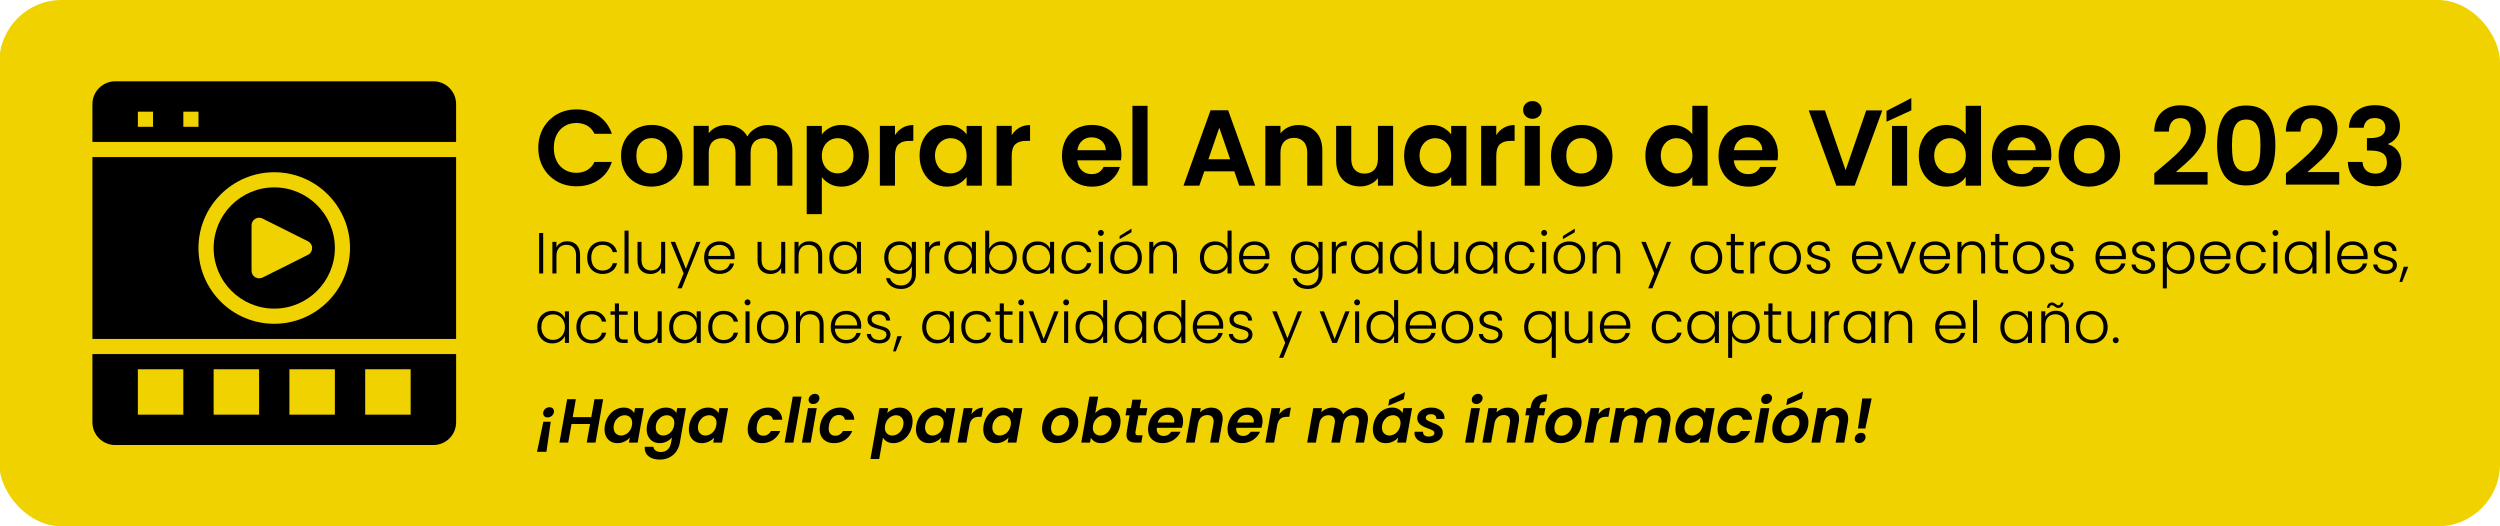 <svg xmlns="http://www.w3.org/2000/svg" id="a" data-name="Layer 1" viewBox="0 0 1900 400"><rect x="-.52" width="1900.52" height="400" rx="47.33" ry="47.33" style="fill: #f0d200;"></rect><g><g><path d="m412.9,97.28c2.54-4.46,6.01-7.93,10.41-10.41,4.4-2.49,9.33-3.73,14.8-3.73,6.4,0,12,1.64,16.81,4.92,4.81,3.28,8.17,7.82,10.09,13.61h-13.2c-1.31-2.73-3.16-4.78-5.53-6.15-2.38-1.37-5.12-2.05-8.24-2.05-3.33,0-6.3.78-8.9,2.34-2.6,1.56-4.62,3.76-6.07,6.6-1.45,2.84-2.17,6.18-2.17,10s.72,7.09,2.17,9.96c1.45,2.87,3.47,5.08,6.07,6.64,2.6,1.56,5.56,2.34,8.9,2.34,3.12,0,5.86-.7,8.24-2.09,2.38-1.39,4.22-3.46,5.53-6.19h13.2c-1.91,5.85-5.26,10.4-10.04,13.65-4.78,3.25-10.4,4.88-16.85,4.88-5.47,0-10.4-1.24-14.8-3.73-4.4-2.49-7.87-5.94-10.41-10.37-2.54-4.43-3.81-9.46-3.81-15.09s1.27-10.67,3.81-15.13Z"></path><path d="m483.22,138.94c-3.5-1.94-6.25-4.69-8.24-8.24-2-3.55-2.99-7.65-2.99-12.3s1.02-8.75,3.07-12.3c2.05-3.55,4.85-6.3,8.41-8.24,3.55-1.94,7.52-2.91,11.89-2.91s8.34.97,11.89,2.91c3.55,1.94,6.35,4.69,8.41,8.24,2.05,3.55,3.07,7.65,3.07,12.3s-1.05,8.75-3.16,12.3c-2.1,3.55-4.95,6.3-8.53,8.24-3.58,1.94-7.58,2.91-12.01,2.91s-8.31-.97-11.81-2.91Zm17.67-8.61c1.83-1.01,3.29-2.53,4.39-4.55,1.09-2.02,1.64-4.48,1.64-7.38,0-4.32-1.14-7.64-3.4-9.96-2.27-2.32-5.04-3.49-8.32-3.49s-6.03,1.16-8.24,3.49c-2.21,2.32-3.32,5.64-3.32,9.96s1.08,7.64,3.24,9.96c2.16,2.32,4.88,3.49,8.16,3.49,2.08,0,4.03-.5,5.86-1.52Z"></path><path d="m597.07,100.15c3.42,3.42,5.13,8.19,5.13,14.31v26.65h-11.48v-25.09c0-3.55-.9-6.27-2.71-8.16-1.8-1.89-4.26-2.83-7.38-2.83s-5.59.94-7.42,2.83c-1.83,1.89-2.75,4.61-2.75,8.16v25.09h-11.48v-25.09c0-3.55-.9-6.27-2.71-8.16-1.8-1.89-4.26-2.83-7.38-2.83s-5.67.94-7.5,2.83c-1.83,1.89-2.75,4.61-2.75,8.16v25.09h-11.48v-45.43h11.48v5.49c1.48-1.91,3.37-3.42,5.7-4.51,2.32-1.09,4.88-1.64,7.67-1.64,3.55,0,6.72.75,9.51,2.25,2.79,1.5,4.95,3.65,6.48,6.44,1.48-2.62,3.62-4.73,6.44-6.31,2.81-1.58,5.86-2.38,9.14-2.38,5.58,0,10.07,1.71,13.49,5.12Z"></path><path d="m630.69,97.04c2.6-1.39,5.56-2.09,8.9-2.09,3.88,0,7.39.96,10.54,2.87,3.14,1.91,5.63,4.63,7.46,8.16,1.83,3.53,2.75,7.61,2.75,12.26s-.92,8.76-2.75,12.34c-1.83,3.58-4.32,6.36-7.46,8.32s-6.66,2.95-10.54,2.95c-3.33,0-6.27-.68-8.81-2.05-2.54-1.37-4.61-3.09-6.19-5.17v28.13h-11.48v-67.08h11.48v6.56c1.48-2.08,3.51-3.81,6.11-5.21Zm16.24,14.1c-1.12-2-2.6-3.51-4.43-4.55-1.83-1.04-3.81-1.56-5.94-1.56s-4.03.53-5.86,1.6c-1.83,1.07-3.31,2.61-4.43,4.63-1.12,2.02-1.68,4.4-1.68,7.13s.56,5.11,1.68,7.13c1.12,2.02,2.6,3.57,4.43,4.63,1.83,1.07,3.79,1.6,5.86,1.6s4.11-.55,5.94-1.64c1.83-1.09,3.31-2.65,4.43-4.67,1.12-2.02,1.68-4.43,1.68-7.22s-.56-5.1-1.68-7.09Z"></path><path d="m685.96,97.08c2.38-1.37,5.1-2.05,8.16-2.05v12.05h-3.03c-3.61,0-6.33.85-8.16,2.54-1.83,1.7-2.75,4.65-2.75,8.86v22.63h-11.48v-45.43h11.48v7.05c1.48-2.41,3.4-4.29,5.78-5.66Z"></path><path d="m701.62,106.02c1.83-3.55,4.32-6.29,7.46-8.2,3.14-1.91,6.65-2.87,10.54-2.87,3.39,0,6.35.68,8.9,2.05,2.54,1.37,4.58,3.09,6.11,5.17v-6.48h11.56v45.43h-11.56v-6.64c-1.48,2.13-3.51,3.89-6.11,5.29-2.6,1.39-5.59,2.09-8.98,2.09-3.83,0-7.31-.98-10.46-2.95-3.14-1.97-5.63-4.74-7.46-8.32-1.83-3.58-2.75-7.69-2.75-12.34s.92-8.66,2.75-12.22Zm31.37,5.21c-1.09-2-2.57-3.53-4.43-4.59-1.86-1.07-3.85-1.6-5.99-1.6s-4.1.52-5.9,1.56c-1.8,1.04-3.27,2.56-4.39,4.55-1.12,2-1.68,4.36-1.68,7.09s.56,5.12,1.68,7.17c1.12,2.05,2.6,3.62,4.43,4.71,1.83,1.09,3.79,1.64,5.86,1.64s4.13-.53,5.99-1.6c1.86-1.07,3.33-2.6,4.43-4.59,1.09-2,1.64-4.39,1.64-7.17s-.55-5.18-1.64-7.17Z"></path><path d="m774.68,97.08c2.38-1.37,5.1-2.05,8.16-2.05v12.05h-3.03c-3.61,0-6.33.85-8.16,2.54-1.83,1.7-2.75,4.65-2.75,8.86v22.63h-11.48v-45.43h11.48v7.05c1.48-2.41,3.4-4.29,5.78-5.66Z"></path><path d="m851.96,121.84h-33.21c.27,3.28,1.42,5.85,3.44,7.71,2.02,1.86,4.51,2.79,7.46,2.79,4.26,0,7.3-1.83,9.1-5.49h12.38c-1.31,4.37-3.83,7.97-7.54,10.78-3.72,2.82-8.28,4.22-13.69,4.22-4.37,0-8.3-.97-11.77-2.91-3.47-1.94-6.18-4.69-8.12-8.24-1.94-3.55-2.91-7.65-2.91-12.3s.96-8.83,2.87-12.38c1.91-3.55,4.59-6.29,8.04-8.2,3.44-1.91,7.41-2.87,11.89-2.87s8.19.93,11.6,2.79c3.42,1.86,6.07,4.5,7.95,7.91,1.89,3.42,2.83,7.34,2.83,11.77,0,1.64-.11,3.12-.33,4.43Zm-11.56-7.71c-.05-2.95-1.12-5.32-3.2-7.09-2.08-1.78-4.62-2.67-7.63-2.67-2.84,0-5.24.86-7.17,2.58-1.94,1.72-3.13,4.11-3.57,7.18h21.57Z"></path><path d="m872.14,80.43v60.68h-11.48v-60.68h11.48Z"></path><path d="m938.06,130.21h-22.8l-3.77,10.91h-12.05l20.58-57.32h13.37l20.58,57.32h-12.14l-3.77-10.91Zm-3.12-9.18l-8.28-23.94-8.28,23.94h16.56Z"></path><path d="m999.97,100.15c3.33,3.42,5,8.19,5,14.31v26.65h-11.48v-25.09c0-3.61-.9-6.38-2.71-8.32-1.8-1.94-4.26-2.91-7.38-2.91s-5.67.97-7.5,2.91c-1.83,1.94-2.75,4.71-2.75,8.32v25.09h-11.48v-45.43h11.48v5.66c1.53-1.97,3.49-3.51,5.86-4.63,2.38-1.12,4.99-1.68,7.83-1.68,5.41,0,9.79,1.71,13.12,5.12Z"></path><path d="m1058.77,95.68v45.43h-11.56v-5.74c-1.48,1.97-3.4,3.51-5.78,4.63-2.38,1.12-4.96,1.68-7.75,1.68-3.55,0-6.7-.75-9.43-2.25-2.73-1.5-4.88-3.72-6.44-6.64-1.56-2.92-2.34-6.41-2.34-10.46v-26.65h11.48v25.01c0,3.61.9,6.38,2.71,8.32,1.8,1.94,4.26,2.91,7.38,2.91s5.66-.97,7.46-2.91c1.8-1.94,2.71-4.71,2.71-8.32v-25.01h11.56Z"></path><path d="m1069.88,106.02c1.83-3.55,4.32-6.29,7.46-8.2,3.14-1.91,6.65-2.87,10.54-2.87,3.39,0,6.35.68,8.9,2.05,2.54,1.37,4.58,3.09,6.11,5.17v-6.48h11.56v45.43h-11.56v-6.64c-1.48,2.13-3.51,3.89-6.11,5.29-2.6,1.39-5.59,2.09-8.98,2.09-3.83,0-7.31-.98-10.46-2.95-3.14-1.97-5.63-4.74-7.46-8.32-1.83-3.58-2.75-7.69-2.75-12.34s.92-8.66,2.75-12.22Zm31.37,5.21c-1.09-2-2.57-3.53-4.43-4.59-1.86-1.07-3.85-1.6-5.99-1.6s-4.1.52-5.9,1.56c-1.8,1.04-3.27,2.56-4.39,4.55-1.12,2-1.68,4.36-1.68,7.09s.56,5.12,1.68,7.17c1.12,2.05,2.6,3.62,4.43,4.71,1.83,1.09,3.79,1.64,5.86,1.64s4.13-.53,5.99-1.6c1.86-1.07,3.33-2.6,4.43-4.59,1.09-2,1.64-4.39,1.64-7.17s-.55-5.18-1.64-7.17Z"></path><path d="m1142.94,97.08c2.38-1.37,5.1-2.05,8.16-2.05v12.05h-3.03c-3.61,0-6.33.85-8.16,2.54-1.83,1.7-2.75,4.65-2.75,8.86v22.63h-11.48v-45.43h11.48v7.05c1.48-2.41,3.4-4.29,5.78-5.66Z"></path><path d="m1159.58,88.35c-1.34-1.28-2.01-2.88-2.01-4.8s.67-3.51,2.01-4.8c1.34-1.28,3.02-1.93,5.04-1.93s3.7.64,5.04,1.93c1.34,1.29,2.01,2.88,2.01,4.8s-.67,3.51-2.01,4.8c-1.34,1.29-3.02,1.93-5.04,1.93s-3.7-.64-5.04-1.93Zm10.7,7.34v45.43h-11.48v-45.43h11.48Z"></path><path d="m1189.96,138.94c-3.5-1.94-6.25-4.69-8.24-8.24-2-3.55-2.99-7.65-2.99-12.3s1.03-8.75,3.08-12.3,4.85-6.3,8.4-8.24c3.55-1.94,7.52-2.91,11.89-2.91s8.34.97,11.89,2.91c3.55,1.94,6.36,4.69,8.41,8.24s3.08,7.65,3.08,12.3-1.05,8.75-3.16,12.3c-2.11,3.55-4.95,6.3-8.53,8.24-3.58,1.94-7.58,2.91-12.01,2.91s-8.31-.97-11.81-2.91Zm17.67-8.61c1.83-1.01,3.29-2.53,4.39-4.55,1.09-2.02,1.64-4.48,1.64-7.38,0-4.32-1.13-7.64-3.4-9.96-2.27-2.32-5.04-3.49-8.32-3.49s-6.03,1.16-8.24,3.49c-2.21,2.32-3.32,5.64-3.32,9.96s1.08,7.64,3.24,9.96c2.16,2.32,4.88,3.49,8.16,3.49,2.08,0,4.03-.5,5.86-1.52Z"></path><path d="m1253.23,106.02c1.83-3.55,4.33-6.29,7.5-8.2,3.17-1.91,6.7-2.87,10.58-2.87,2.95,0,5.77.64,8.45,1.93,2.68,1.29,4.81,2.99,6.4,5.12v-21.57h11.64v60.68h-11.64v-6.72c-1.42,2.24-3.42,4.05-5.99,5.41-2.57,1.37-5.55,2.05-8.94,2.05-3.83,0-7.33-.98-10.5-2.95-3.17-1.97-5.67-4.74-7.5-8.32-1.83-3.58-2.75-7.69-2.75-12.34s.92-8.66,2.75-12.22Zm31.37,5.21c-1.09-2-2.57-3.53-4.43-4.59-1.86-1.07-3.85-1.6-5.99-1.6s-4.1.52-5.9,1.56c-1.8,1.04-3.27,2.56-4.39,4.55-1.12,2-1.68,4.36-1.68,7.09s.56,5.12,1.68,7.17c1.12,2.05,2.6,3.62,4.43,4.71,1.83,1.09,3.79,1.64,5.86,1.64s4.13-.53,5.99-1.6c1.86-1.07,3.33-2.6,4.43-4.59,1.09-2,1.64-4.39,1.64-7.17s-.55-5.18-1.64-7.17Z"></path><path d="m1350.93,121.84h-33.21c.27,3.28,1.42,5.85,3.44,7.71,2.02,1.86,4.51,2.79,7.46,2.79,4.26,0,7.3-1.83,9.1-5.49h12.38c-1.31,4.37-3.83,7.97-7.54,10.78-3.72,2.82-8.28,4.22-13.69,4.22-4.37,0-8.3-.97-11.77-2.91-3.47-1.94-6.18-4.69-8.12-8.24-1.94-3.55-2.91-7.65-2.91-12.3s.96-8.83,2.87-12.38c1.91-3.55,4.59-6.29,8.04-8.2,3.44-1.91,7.41-2.87,11.89-2.87s8.19.93,11.6,2.79c3.42,1.86,6.07,4.5,7.95,7.91,1.89,3.42,2.83,7.34,2.83,11.77,0,1.64-.11,3.12-.33,4.43Zm-11.56-7.71c-.05-2.95-1.12-5.32-3.2-7.09-2.08-1.78-4.62-2.67-7.63-2.67-2.84,0-5.24.86-7.17,2.58-1.94,1.72-3.13,4.11-3.57,7.18h21.57Z"></path><path d="m1430.55,83.88l-20.99,57.24h-13.94l-20.99-57.24h12.3l15.74,45.51,15.66-45.51h12.22Z"></path><path d="m1452.61,83.88l-18.86,8.61v-8.2l18.86-9.76v9.35Zm-3.2,11.81v45.43h-11.48v-45.43h11.48Z"></path><path d="m1461.01,106.02c1.83-3.55,4.33-6.29,7.5-8.2,3.17-1.91,6.7-2.87,10.58-2.87,2.95,0,5.77.64,8.45,1.93,2.68,1.29,4.81,2.99,6.4,5.12v-21.57h11.64v60.68h-11.64v-6.72c-1.42,2.24-3.42,4.05-5.99,5.41-2.57,1.37-5.55,2.05-8.94,2.05-3.83,0-7.33-.98-10.5-2.95-3.17-1.97-5.67-4.74-7.5-8.32-1.83-3.58-2.75-7.69-2.75-12.34s.92-8.66,2.75-12.22Zm31.37,5.21c-1.09-2-2.57-3.53-4.43-4.59-1.86-1.07-3.85-1.6-5.99-1.6s-4.1.52-5.9,1.56c-1.8,1.04-3.27,2.56-4.39,4.55-1.12,2-1.68,4.36-1.68,7.09s.56,5.12,1.68,7.17c1.12,2.05,2.6,3.62,4.43,4.71,1.83,1.09,3.79,1.64,5.86,1.64s4.13-.53,5.99-1.6c1.86-1.07,3.33-2.6,4.43-4.59,1.09-2,1.64-4.39,1.64-7.17s-.55-5.18-1.64-7.17Z"></path><path d="m1558.71,121.84h-33.21c.27,3.28,1.42,5.85,3.44,7.71,2.02,1.86,4.51,2.79,7.46,2.79,4.26,0,7.3-1.83,9.1-5.49h12.38c-1.31,4.37-3.83,7.97-7.54,10.78-3.72,2.82-8.28,4.22-13.69,4.22-4.37,0-8.3-.97-11.77-2.91-3.47-1.94-6.18-4.69-8.12-8.24-1.94-3.55-2.91-7.65-2.91-12.3s.96-8.83,2.87-12.38c1.91-3.55,4.59-6.29,8.04-8.2,3.44-1.91,7.41-2.87,11.89-2.87s8.19.93,11.6,2.79c3.42,1.86,6.07,4.5,7.95,7.91,1.89,3.42,2.83,7.34,2.83,11.77,0,1.64-.11,3.12-.33,4.43Zm-11.56-7.71c-.05-2.95-1.12-5.32-3.2-7.09-2.08-1.78-4.62-2.67-7.63-2.67-2.84,0-5.24.86-7.17,2.58-1.94,1.72-3.13,4.11-3.57,7.18h21.57Z"></path><path d="m1575.77,138.94c-3.5-1.94-6.25-4.69-8.24-8.24-2-3.55-2.99-7.65-2.99-12.3s1.03-8.75,3.08-12.3,4.85-6.3,8.4-8.24c3.55-1.94,7.52-2.91,11.89-2.91s8.34.97,11.89,2.91c3.55,1.94,6.36,4.69,8.41,8.24s3.08,7.65,3.08,12.3-1.05,8.75-3.16,12.3c-2.11,3.55-4.95,6.3-8.53,8.24-3.58,1.94-7.58,2.91-12.01,2.91s-8.31-.97-11.81-2.91Zm17.67-8.61c1.83-1.01,3.29-2.53,4.39-4.55,1.09-2.02,1.64-4.48,1.64-7.38,0-4.32-1.13-7.64-3.4-9.96-2.27-2.32-5.04-3.49-8.32-3.49s-6.03,1.16-8.24,3.49c-2.21,2.32-3.32,5.64-3.32,9.96s1.08,7.64,3.24,9.96c2.16,2.32,4.88,3.49,8.16,3.49,2.08,0,4.03-.5,5.86-1.52Z"></path><path d="m1641.53,128.16c5.25-4.37,9.43-8.02,12.55-10.95,3.12-2.92,5.71-5.97,7.79-9.14,2.08-3.17,3.12-6.29,3.12-9.35,0-2.79-.66-4.97-1.97-6.56-1.31-1.58-3.34-2.38-6.07-2.38s-4.84.92-6.31,2.75c-1.48,1.83-2.24,4.33-2.3,7.5h-11.15c.22-6.56,2.17-11.53,5.86-14.92,3.69-3.39,8.38-5.08,14.06-5.08,6.23,0,11.01,1.65,14.35,4.96,3.33,3.31,5,7.67,5,13.08,0,4.26-1.15,8.34-3.44,12.22-2.3,3.88-4.92,7.26-7.87,10.13s-6.81,6.33-11.56,10.37h24.19v9.51h-40.51v-8.53l4.26-3.61Z"></path><path d="m1690.11,88.22c3.42-5.36,9.09-8.04,17.02-8.04s13.6,2.68,17.01,8.04c3.42,5.36,5.12,12.76,5.12,22.22s-1.71,16.97-5.12,22.39c-3.42,5.41-9.09,8.12-17.01,8.12s-13.6-2.71-17.02-8.12c-3.42-5.41-5.12-12.87-5.12-22.39s1.71-16.86,5.12-22.22Zm27.06,12.01c-.52-2.76-1.56-5.01-3.12-6.76-1.56-1.75-3.87-2.62-6.93-2.62s-5.37.88-6.93,2.62c-1.56,1.75-2.6,4-3.12,6.76-.52,2.76-.78,6.16-.78,10.21s.25,7.64.74,10.46c.49,2.82,1.53,5.08,3.12,6.81,1.58,1.72,3.91,2.58,6.97,2.58s5.38-.86,6.97-2.58c1.58-1.72,2.62-3.99,3.12-6.81.49-2.82.74-6.3.74-10.46s-.26-7.45-.78-10.21Z"></path><path d="m1741.57,128.16c5.25-4.37,9.43-8.02,12.55-10.95,3.12-2.92,5.71-5.97,7.79-9.14,2.08-3.17,3.12-6.29,3.12-9.35,0-2.79-.66-4.97-1.97-6.56-1.31-1.58-3.34-2.38-6.07-2.38s-4.84.92-6.31,2.75c-1.48,1.83-2.24,4.33-2.3,7.5h-11.15c.22-6.56,2.17-11.53,5.86-14.92,3.69-3.39,8.38-5.08,14.06-5.08,6.23,0,11.01,1.65,14.35,4.96,3.33,3.31,5,7.67,5,13.08,0,4.26-1.15,8.34-3.44,12.22-2.3,3.88-4.92,7.26-7.87,10.13s-6.81,6.33-11.56,10.37h24.19v9.51h-40.51v-8.53l4.26-3.61Z"></path><path d="m1790.97,84.41c3.58-2.98,8.29-4.47,14.14-4.47,3.99,0,7.41.7,10.25,2.09,2.84,1.39,4.99,3.28,6.44,5.66,1.45,2.38,2.17,5.07,2.17,8.08,0,3.44-.89,6.35-2.67,8.73-1.78,2.38-3.89,3.98-6.35,4.8v.33c3.17.98,5.64,2.73,7.42,5.25,1.78,2.52,2.67,5.74,2.67,9.68,0,3.28-.75,6.21-2.25,8.77-1.5,2.57-3.72,4.58-6.64,6.03-2.92,1.45-6.44,2.17-10.54,2.17-6.18,0-11.21-1.56-15.09-4.67-3.88-3.12-5.93-7.71-6.15-13.78h11.15c.11,2.68,1.03,4.83,2.75,6.44s4.09,2.42,7.09,2.42c2.79,0,4.93-.78,6.44-2.34,1.5-1.56,2.25-3.57,2.25-6.03,0-3.28-1.04-5.63-3.12-7.05-2.08-1.42-5.3-2.13-9.68-2.13h-2.38v-9.43h2.38c7.76,0,11.64-2.6,11.64-7.79,0-2.35-.7-4.18-2.09-5.49-1.39-1.31-3.4-1.97-6.03-1.97s-4.55.7-5.95,2.09-2.2,3.16-2.42,5.29h-11.23c.27-5.47,2.2-9.69,5.78-12.67Z"></path></g><g><path d="m412.82,177.08v30.76h-3.08v-30.76h3.08Z"></path><path d="m438.12,186.03c1.82,1.77,2.73,4.35,2.73,7.72v14.08h-3.04v-13.73c0-2.61-.65-4.61-1.96-5.98-1.31-1.38-3.09-2.07-5.35-2.07s-4.17.73-5.54,2.2c-1.38,1.47-2.07,3.62-2.07,6.47v13.11h-3.08v-24.02h3.08v4.09c.76-1.47,1.86-2.59,3.3-3.37,1.44-.78,3.06-1.17,4.88-1.17,2.87,0,5.22.89,7.04,2.66Z"></path><path d="m447.75,189.29c1-1.86,2.38-3.3,4.14-4.31,1.76-1.01,3.77-1.52,6.03-1.52,2.96,0,5.4.73,7.33,2.2,1.92,1.47,3.16,3.46,3.72,5.98h-3.3c-.41-1.73-1.3-3.09-2.66-4.07s-3.06-1.47-5.08-1.47c-1.61,0-3.07.37-4.36,1.1-1.29.73-2.31,1.83-3.06,3.28-.75,1.45-1.12,3.23-1.12,5.35s.37,3.9,1.12,5.37,1.77,2.57,3.06,3.3c1.29.73,2.74,1.1,4.36,1.1,2.02,0,3.72-.49,5.08-1.47s2.25-2.35,2.66-4.11h3.3c-.56,2.46-1.8,4.44-3.74,5.94-1.94,1.5-4.37,2.24-7.3,2.24-2.26,0-4.27-.51-6.03-1.52-1.76-1.01-3.14-2.45-4.14-4.31-1-1.86-1.5-4.04-1.5-6.53s.5-4.67,1.5-6.53Z"></path><path d="m477.72,175.27v32.56h-3.08v-32.56h3.08Z"></path><path d="m505.53,183.81v24.02h-3.08v-4.22c-.7,1.5-1.79,2.64-3.26,3.43-1.47.79-3.11,1.19-4.93,1.19-2.88,0-5.22-.89-7.04-2.66s-2.73-4.35-2.73-7.72v-14.04h3.04v13.68c0,2.61.65,4.61,1.96,5.98,1.3,1.38,3.09,2.07,5.35,2.07s4.16-.73,5.54-2.2c1.38-1.47,2.07-3.62,2.07-6.47v-13.07h3.08Z"></path><path d="m532.36,183.81l-14.26,35.33h-3.21l4.66-11.44-9.86-23.89h3.39l8.18,20.5,7.92-20.5h3.17Z"></path><path d="m558.19,197.01h-19.93c.09,1.82.53,3.37,1.32,4.66.79,1.29,1.83,2.27,3.12,2.93,1.29.66,2.7.99,4.22.99,1.99,0,3.67-.48,5.04-1.45,1.36-.97,2.27-2.27,2.71-3.92h3.26c-.59,2.35-1.84,4.26-3.76,5.74-1.92,1.48-4.33,2.22-7.24,2.22-2.26,0-4.28-.51-6.07-1.52-1.79-1.01-3.19-2.45-4.2-4.31-1.01-1.86-1.52-4.04-1.52-6.53s.5-4.68,1.5-6.56c1-1.88,2.39-3.31,4.18-4.31,1.79-1,3.83-1.5,6.12-1.5s4.29.5,6.01,1.5c1.72,1,3.04,2.34,3.96,4.03.92,1.69,1.39,3.56,1.39,5.61,0,1.06-.03,1.86-.09,2.42Zm-4.11-7.08c-.75-1.26-1.77-2.21-3.06-2.86-1.29-.65-2.7-.97-4.22-.97-2.29,0-4.24.73-5.85,2.2-1.61,1.47-2.51,3.54-2.68,6.2h16.9c.03-1.79-.33-3.31-1.08-4.58Z"></path><path d="m596.78,183.81v24.02h-3.08v-4.22c-.7,1.5-1.79,2.64-3.26,3.43-1.47.79-3.11,1.19-4.93,1.19-2.88,0-5.22-.89-7.04-2.66s-2.73-4.35-2.73-7.72v-14.04h3.04v13.68c0,2.61.65,4.61,1.96,5.98,1.3,1.38,3.09,2.07,5.35,2.07s4.16-.73,5.54-2.2c1.38-1.47,2.07-3.62,2.07-6.47v-13.07h3.08Z"></path><path d="m622.12,186.03c1.82,1.77,2.73,4.35,2.73,7.72v14.08h-3.04v-13.73c0-2.61-.65-4.61-1.96-5.98s-3.09-2.07-5.35-2.07-4.17.73-5.54,2.2-2.07,3.62-2.07,6.47v13.11h-3.08v-24.02h3.08v4.09c.76-1.47,1.86-2.59,3.3-3.37,1.44-.78,3.06-1.17,4.88-1.17,2.87,0,5.22.89,7.04,2.66Z"></path><path d="m631.74,189.29c.98-1.86,2.35-3.3,4.09-4.31,1.75-1.01,3.72-1.52,5.92-1.52s4.26.53,5.92,1.58,2.85,2.41,3.59,4.05v-5.28h3.08v24.02h-3.08v-5.32c-.76,1.64-1.97,3-3.63,4.07-1.66,1.07-3.63,1.61-5.92,1.61s-4.13-.51-5.87-1.54c-1.75-1.03-3.11-2.48-4.09-4.36-.98-1.88-1.47-4.05-1.47-6.51s.49-4.63,1.47-6.49Zm18.33,1.43c-.79-1.47-1.87-2.6-3.23-3.39-1.36-.79-2.87-1.19-4.51-1.19s-3.23.38-4.58,1.14c-1.35.76-2.41,1.87-3.19,3.32-.78,1.45-1.17,3.17-1.17,5.17s.39,3.69,1.17,5.17c.78,1.48,1.84,2.61,3.19,3.39,1.35.78,2.88,1.17,4.58,1.17s3.15-.4,4.51-1.19c1.36-.79,2.44-1.92,3.23-3.39.79-1.47,1.19-3.17,1.19-5.1s-.4-3.64-1.19-5.1Z"></path><path d="m689.4,185.04c1.67,1.06,2.87,2.39,3.61,4v-5.24h3.08v24.64c0,2.2-.48,4.15-1.43,5.85s-2.28,3.01-3.98,3.94-3.64,1.39-5.81,1.39c-3.08,0-5.64-.73-7.68-2.2-2.04-1.47-3.31-3.46-3.81-5.98h3.04c.53,1.67,1.53,3.01,3.01,4,1.48,1,3.29,1.5,5.43,1.5,1.55,0,2.95-.33,4.18-.99,1.23-.66,2.2-1.64,2.9-2.93.7-1.29,1.06-2.82,1.06-4.58v-5.94c-.76,1.64-1.97,3-3.63,4.07-1.66,1.07-3.62,1.61-5.87,1.61s-4.17-.51-5.92-1.54c-1.75-1.03-3.11-2.48-4.09-4.36-.98-1.88-1.47-4.05-1.47-6.51s.49-4.63,1.47-6.49c.98-1.86,2.35-3.3,4.09-4.31,1.75-1.01,3.72-1.52,5.92-1.52s4.22.53,5.9,1.58Zm2.42,5.68c-.79-1.47-1.87-2.6-3.23-3.39-1.36-.79-2.87-1.19-4.51-1.19s-3.23.38-4.58,1.14c-1.35.76-2.41,1.87-3.19,3.32-.78,1.45-1.17,3.17-1.17,5.17s.39,3.69,1.17,5.17c.78,1.48,1.84,2.61,3.19,3.39,1.35.78,2.88,1.17,4.58,1.17s3.15-.4,4.51-1.19c1.36-.79,2.44-1.92,3.23-3.39.79-1.47,1.19-3.17,1.19-5.1s-.4-3.64-1.19-5.1Z"></path><path d="m709.31,184.6c1.39-.82,3.1-1.23,5.13-1.23v3.21h-.84c-2.23,0-4.02.6-5.37,1.8-1.35,1.2-2.02,3.21-2.02,6.03v13.42h-3.08v-24.02h3.08v4.27c.67-1.5,1.71-2.65,3.1-3.48Z"></path><path d="m719.12,189.29c.98-1.86,2.35-3.3,4.09-4.31,1.75-1.01,3.72-1.52,5.92-1.52s4.26.53,5.92,1.58,2.85,2.41,3.59,4.05v-5.28h3.08v24.02h-3.08v-5.32c-.76,1.64-1.97,3-3.63,4.07-1.66,1.07-3.63,1.61-5.92,1.61s-4.13-.51-5.87-1.54c-1.75-1.03-3.11-2.48-4.09-4.36-.98-1.88-1.47-4.05-1.47-6.51s.49-4.63,1.47-6.49Zm18.33,1.43c-.79-1.47-1.87-2.6-3.23-3.39-1.36-.79-2.87-1.19-4.51-1.19s-3.23.38-4.58,1.14c-1.35.76-2.41,1.87-3.19,3.32-.78,1.45-1.17,3.17-1.17,5.17s.39,3.69,1.17,5.17c.78,1.48,1.84,2.61,3.19,3.39,1.35.78,2.88,1.17,4.58,1.17s3.15-.4,4.51-1.19c1.36-.79,2.44-1.92,3.23-3.39.79-1.47,1.19-3.17,1.19-5.1s-.4-3.64-1.19-5.1Z"></path><path d="m755.46,185.04c1.66-1.06,3.61-1.58,5.87-1.58s4.17.51,5.9,1.52c1.73,1.01,3.09,2.45,4.07,4.31.98,1.86,1.47,4.03,1.47,6.49s-.49,4.63-1.47,6.51c-.98,1.88-2.35,3.33-4.09,4.36-1.75,1.03-3.7,1.54-5.87,1.54-2.29,0-4.26-.52-5.92-1.56-1.66-1.04-2.87-2.4-3.63-4.07v5.28h-3.04v-32.56h3.04v13.86c.79-1.67,2.02-3.04,3.67-4.09Zm13.02,5.57c-.78-1.45-1.84-2.56-3.19-3.32-1.35-.76-2.88-1.14-4.58-1.14s-3.15.4-4.51,1.19c-1.36.79-2.44,1.92-3.23,3.39-.79,1.47-1.19,3.17-1.19,5.1s.4,3.64,1.19,5.1c.79,1.47,1.87,2.6,3.23,3.39,1.36.79,2.87,1.19,4.51,1.19s3.23-.39,4.58-1.17c1.35-.78,2.41-1.91,3.19-3.39s1.17-3.21,1.17-5.17-.39-3.72-1.17-5.17Z"></path><path d="m778.52,189.29c.98-1.86,2.35-3.3,4.09-4.31,1.75-1.01,3.72-1.52,5.92-1.52s4.26.53,5.92,1.58,2.85,2.41,3.59,4.05v-5.28h3.08v24.02h-3.08v-5.32c-.76,1.64-1.97,3-3.63,4.07-1.66,1.07-3.63,1.61-5.92,1.61s-4.13-.51-5.87-1.54c-1.75-1.03-3.11-2.48-4.09-4.36-.98-1.88-1.47-4.05-1.47-6.51s.49-4.63,1.47-6.49Zm18.33,1.43c-.79-1.47-1.87-2.6-3.23-3.39-1.36-.79-2.87-1.19-4.51-1.19s-3.23.38-4.58,1.14c-1.35.76-2.41,1.87-3.19,3.32-.78,1.45-1.17,3.17-1.17,5.17s.39,3.69,1.17,5.17c.78,1.48,1.84,2.61,3.19,3.39,1.35.78,2.88,1.17,4.58,1.17s3.15-.4,4.51-1.19c1.36-.79,2.44-1.92,3.23-3.39.79-1.47,1.19-3.17,1.19-5.1s-.4-3.64-1.19-5.1Z"></path><path d="m808.24,189.29c1-1.86,2.38-3.3,4.14-4.31,1.76-1.01,3.77-1.52,6.03-1.52,2.96,0,5.4.73,7.33,2.2s3.16,3.46,3.72,5.98h-3.3c-.41-1.73-1.3-3.09-2.66-4.07-1.36-.98-3.06-1.47-5.08-1.47-1.61,0-3.07.37-4.36,1.1-1.29.73-2.31,1.83-3.06,3.28-.75,1.45-1.12,3.23-1.12,5.35s.37,3.9,1.12,5.37,1.77,2.57,3.06,3.3c1.29.73,2.74,1.1,4.36,1.1,2.02,0,3.72-.49,5.08-1.47,1.36-.98,2.25-2.35,2.66-4.11h3.3c-.56,2.46-1.8,4.44-3.74,5.94-1.94,1.5-4.37,2.24-7.3,2.24-2.26,0-4.27-.51-6.03-1.52s-3.14-2.45-4.14-4.31c-1-1.86-1.5-4.04-1.5-6.53s.5-4.67,1.5-6.53Z"></path><path d="m835.08,178.62c-.44-.44-.66-.98-.66-1.63s.22-1.18.66-1.61c.44-.42.97-.64,1.58-.64s1.14.21,1.58.64c.44.43.66.96.66,1.61s-.22,1.19-.66,1.63-.97.66-1.58.66-1.14-.22-1.58-.66Zm3.12,5.19v24.02h-3.08v-24.02h3.08Z"></path><path d="m849.62,206.67c-1.8-1.01-3.23-2.45-4.27-4.31-1.04-1.86-1.56-4.04-1.56-6.53s.53-4.67,1.58-6.53c1.06-1.86,2.49-3.3,4.31-4.31,1.82-1.01,3.86-1.52,6.12-1.52s4.3.51,6.14,1.52c1.83,1.01,3.27,2.45,4.31,4.31,1.04,1.86,1.56,4.04,1.56,6.53s-.53,4.63-1.58,6.51c-1.06,1.88-2.51,3.32-4.36,4.33-1.85,1.01-3.9,1.52-6.16,1.52s-4.29-.51-6.09-1.52Zm10.49-2.24c1.35-.72,2.44-1.8,3.28-3.26s1.25-3.23,1.25-5.35-.41-3.89-1.23-5.35c-.82-1.45-1.91-2.54-3.26-3.26-1.35-.72-2.82-1.08-4.4-1.08s-3.05.36-4.4,1.08c-1.35.72-2.43,1.8-3.23,3.26-.81,1.45-1.21,3.23-1.21,5.35s.4,3.89,1.21,5.35c.81,1.45,1.88,2.54,3.21,3.26,1.33.72,2.79,1.08,4.38,1.08s3.05-.36,4.4-1.08Zm-.18-27.92l-9.02,5.24v-2.38l9.02-5.63v2.77Z"></path><path d="m891.75,186.03c1.82,1.77,2.73,4.35,2.73,7.72v14.08h-3.04v-13.73c0-2.61-.65-4.61-1.96-5.98s-3.09-2.07-5.35-2.07-4.17.73-5.54,2.2-2.07,3.62-2.07,6.47v13.11h-3.08v-24.02h3.08v4.09c.76-1.47,1.86-2.59,3.3-3.37,1.44-.78,3.06-1.17,4.88-1.17,2.87,0,5.22.89,7.04,2.66Z"></path><path d="m913.44,189.29c1-1.86,2.37-3.3,4.11-4.31,1.75-1.01,3.72-1.52,5.92-1.52s4.02.51,5.72,1.54c1.7,1.03,2.95,2.36,3.74,4v-13.73h3.08v32.56h-3.08v-5.37c-.73,1.67-1.94,3.04-3.61,4.11-1.67,1.07-3.64,1.61-5.9,1.61s-4.17-.51-5.92-1.54c-1.75-1.03-3.11-2.48-4.09-4.36-.98-1.88-1.47-4.05-1.47-6.51s.5-4.63,1.5-6.49Zm18.3,1.43c-.79-1.47-1.87-2.6-3.23-3.39-1.36-.79-2.87-1.19-4.51-1.19s-3.23.38-4.58,1.14c-1.35.76-2.41,1.87-3.19,3.32-.78,1.45-1.17,3.17-1.17,5.17s.39,3.69,1.17,5.17c.78,1.48,1.84,2.61,3.19,3.39,1.35.78,2.88,1.17,4.58,1.17s3.15-.4,4.51-1.19c1.36-.79,2.44-1.92,3.23-3.39.79-1.47,1.19-3.17,1.19-5.1s-.4-3.64-1.19-5.1Z"></path><path d="m964.7,197.01h-19.93c.09,1.82.53,3.37,1.32,4.66.79,1.29,1.83,2.27,3.12,2.93,1.29.66,2.7.99,4.22.99,1.99,0,3.67-.48,5.04-1.45,1.36-.97,2.27-2.27,2.71-3.92h3.26c-.59,2.35-1.84,4.26-3.76,5.74-1.92,1.48-4.33,2.22-7.24,2.22-2.26,0-4.28-.51-6.07-1.52-1.79-1.01-3.19-2.45-4.2-4.31-1.01-1.86-1.52-4.04-1.52-6.53s.5-4.68,1.5-6.56c1-1.88,2.39-3.31,4.18-4.31,1.79-1,3.83-1.5,6.12-1.5s4.29.5,6.01,1.5,3.04,2.34,3.96,4.03,1.39,3.56,1.39,5.61c0,1.06-.03,1.86-.09,2.42Zm-4.11-7.08c-.75-1.26-1.77-2.21-3.06-2.86-1.29-.65-2.7-.97-4.22-.97-2.29,0-4.24.73-5.85,2.2-1.61,1.47-2.51,3.54-2.68,6.2h16.9c.03-1.79-.33-3.31-1.08-4.58Z"></path><path d="m998.45,185.04c1.67,1.06,2.87,2.39,3.61,4v-5.24h3.08v24.64c0,2.2-.48,4.15-1.43,5.85s-2.28,3.01-3.98,3.94-3.64,1.39-5.81,1.39c-3.08,0-5.64-.73-7.68-2.2-2.04-1.47-3.31-3.46-3.81-5.98h3.04c.53,1.67,1.53,3.01,3.01,4,1.48,1,3.29,1.5,5.43,1.5,1.55,0,2.95-.33,4.18-.99,1.23-.66,2.2-1.64,2.9-2.93.7-1.29,1.06-2.82,1.06-4.58v-5.94c-.76,1.64-1.97,3-3.63,4.07-1.66,1.07-3.62,1.61-5.87,1.61s-4.17-.51-5.92-1.54c-1.75-1.03-3.11-2.48-4.09-4.36-.98-1.88-1.47-4.05-1.47-6.51s.49-4.63,1.47-6.49c.98-1.86,2.35-3.3,4.09-4.31,1.75-1.01,3.72-1.52,5.92-1.52s4.22.53,5.9,1.58Zm2.42,5.68c-.79-1.47-1.87-2.6-3.23-3.39-1.36-.79-2.87-1.19-4.51-1.19s-3.23.38-4.58,1.14c-1.35.76-2.41,1.87-3.19,3.32-.78,1.45-1.17,3.17-1.17,5.17s.39,3.69,1.17,5.17c.78,1.48,1.84,2.61,3.19,3.39,1.35.78,2.88,1.17,4.58,1.17s3.15-.4,4.51-1.19c1.36-.79,2.44-1.92,3.23-3.39.79-1.47,1.19-3.17,1.19-5.1s-.4-3.64-1.19-5.1Z"></path><path d="m1018.36,184.6c1.39-.82,3.1-1.23,5.13-1.23v3.21h-.84c-2.23,0-4.02.6-5.37,1.8-1.35,1.2-2.02,3.21-2.02,6.03v13.42h-3.08v-24.02h3.08v4.27c.67-1.5,1.71-2.65,3.1-3.48Z"></path><path d="m1028.17,189.29c.98-1.86,2.35-3.3,4.09-4.31,1.75-1.01,3.72-1.52,5.92-1.52s4.26.53,5.92,1.58,2.85,2.41,3.59,4.05v-5.28h3.08v24.02h-3.08v-5.32c-.76,1.64-1.97,3-3.63,4.07-1.66,1.07-3.63,1.61-5.92,1.61s-4.13-.51-5.87-1.54c-1.75-1.03-3.11-2.48-4.09-4.36-.98-1.88-1.47-4.05-1.47-6.51s.49-4.63,1.47-6.49Zm18.33,1.43c-.79-1.47-1.87-2.6-3.23-3.39-1.36-.79-2.87-1.19-4.51-1.19s-3.23.38-4.58,1.14c-1.35.76-2.41,1.87-3.19,3.32-.78,1.45-1.17,3.17-1.17,5.17s.39,3.69,1.17,5.17c.78,1.48,1.84,2.61,3.19,3.39,1.35.78,2.88,1.17,4.58,1.17s3.15-.4,4.51-1.19c1.36-.79,2.44-1.92,3.23-3.39.79-1.47,1.19-3.17,1.19-5.1s-.4-3.64-1.19-5.1Z"></path><path d="m1057.89,189.29c1-1.86,2.37-3.3,4.11-4.31,1.75-1.01,3.72-1.52,5.92-1.52s4.02.51,5.72,1.54c1.7,1.03,2.95,2.36,3.74,4v-13.73h3.08v32.56h-3.08v-5.37c-.73,1.67-1.94,3.04-3.61,4.11-1.67,1.07-3.64,1.61-5.9,1.61s-4.17-.51-5.92-1.54c-1.75-1.03-3.11-2.48-4.09-4.36-.98-1.88-1.47-4.05-1.47-6.51s.5-4.63,1.5-6.49Zm18.3,1.43c-.79-1.47-1.87-2.6-3.23-3.39-1.36-.79-2.87-1.19-4.51-1.19s-3.23.38-4.58,1.14c-1.35.76-2.41,1.87-3.19,3.32-.78,1.45-1.17,3.17-1.17,5.17s.39,3.69,1.17,5.17c.78,1.48,1.84,2.61,3.19,3.39,1.35.78,2.88,1.17,4.58,1.17s3.15-.4,4.51-1.19c1.36-.79,2.44-1.92,3.23-3.39.79-1.47,1.19-3.17,1.19-5.1s-.4-3.64-1.19-5.1Z"></path><path d="m1108.32,183.81v24.02h-3.08v-4.22c-.7,1.5-1.79,2.64-3.26,3.43s-3.11,1.19-4.93,1.19c-2.88,0-5.22-.89-7.04-2.66-1.82-1.77-2.73-4.35-2.73-7.72v-14.04h3.04v13.68c0,2.61.65,4.61,1.96,5.98,1.3,1.38,3.09,2.07,5.35,2.07s4.17-.73,5.54-2.2c1.38-1.47,2.07-3.62,2.07-6.47v-13.07h3.08Z"></path><path d="m1115.42,189.29c.98-1.86,2.35-3.3,4.09-4.31,1.75-1.01,3.72-1.52,5.92-1.52s4.26.53,5.92,1.58,2.85,2.41,3.59,4.05v-5.28h3.08v24.02h-3.08v-5.32c-.76,1.64-1.97,3-3.63,4.07-1.66,1.07-3.63,1.61-5.92,1.61s-4.13-.51-5.87-1.54c-1.75-1.03-3.11-2.48-4.09-4.36-.98-1.88-1.47-4.05-1.47-6.51s.49-4.63,1.47-6.49Zm18.33,1.43c-.79-1.47-1.87-2.6-3.23-3.39-1.36-.79-2.87-1.19-4.51-1.19s-3.23.38-4.58,1.14c-1.35.76-2.41,1.87-3.19,3.32-.78,1.45-1.17,3.17-1.17,5.17s.39,3.69,1.17,5.17c.78,1.48,1.84,2.61,3.19,3.39,1.35.78,2.88,1.17,4.58,1.17s3.15-.4,4.51-1.19c1.36-.79,2.44-1.92,3.23-3.39.79-1.47,1.19-3.17,1.19-5.1s-.4-3.64-1.19-5.1Z"></path><path d="m1145.14,189.29c1-1.86,2.38-3.3,4.14-4.31,1.76-1.01,3.77-1.52,6.03-1.52,2.96,0,5.4.73,7.33,2.2s3.16,3.46,3.72,5.98h-3.3c-.41-1.73-1.3-3.09-2.66-4.07-1.36-.98-3.06-1.47-5.08-1.47-1.61,0-3.07.37-4.36,1.1-1.29.73-2.31,1.83-3.06,3.28-.75,1.45-1.12,3.23-1.12,5.35s.37,3.9,1.12,5.37,1.77,2.57,3.06,3.3c1.29.73,2.74,1.1,4.36,1.1,2.02,0,3.72-.49,5.08-1.47,1.36-.98,2.25-2.35,2.66-4.11h3.3c-.56,2.46-1.8,4.44-3.74,5.94-1.94,1.5-4.37,2.24-7.3,2.24-2.26,0-4.27-.51-6.03-1.52s-3.14-2.45-4.14-4.31c-1-1.86-1.5-4.04-1.5-6.53s.5-4.67,1.5-6.53Z"></path><path d="m1171.98,178.62c-.44-.44-.66-.98-.66-1.63s.22-1.18.66-1.61c.44-.42.97-.64,1.58-.64s1.14.21,1.58.64c.44.43.66.96.66,1.61s-.22,1.19-.66,1.63-.97.66-1.58.66-1.14-.22-1.58-.66Zm3.12,5.19v24.02h-3.08v-24.02h3.08Z"></path><path d="m1186.52,206.67c-1.8-1.01-3.23-2.45-4.27-4.31-1.04-1.86-1.56-4.04-1.56-6.53s.53-4.67,1.58-6.53c1.06-1.86,2.49-3.3,4.31-4.31,1.82-1.01,3.86-1.52,6.12-1.52s4.3.51,6.14,1.52c1.83,1.01,3.27,2.45,4.31,4.31,1.04,1.86,1.56,4.04,1.56,6.53s-.53,4.63-1.58,6.51c-1.06,1.88-2.51,3.32-4.36,4.33-1.85,1.01-3.9,1.52-6.16,1.52s-4.29-.51-6.09-1.52Zm10.49-2.24c1.35-.72,2.44-1.8,3.28-3.26s1.25-3.23,1.25-5.35-.41-3.89-1.23-5.35c-.82-1.45-1.91-2.54-3.26-3.26-1.35-.72-2.82-1.08-4.4-1.08s-3.05.36-4.4,1.08c-1.35.72-2.43,1.8-3.23,3.26-.81,1.45-1.21,3.23-1.21,5.35s.4,3.89,1.21,5.35c.81,1.45,1.88,2.54,3.21,3.26,1.33.72,2.79,1.08,4.38,1.08s3.05-.36,4.4-1.08Zm-.18-27.92l-9.02,5.24v-2.38l9.02-5.63v2.77Z"></path><path d="m1228.65,186.03c1.82,1.77,2.73,4.35,2.73,7.72v14.08h-3.04v-13.73c0-2.61-.65-4.61-1.96-5.98s-3.09-2.07-5.35-2.07-4.17.73-5.54,2.2-2.07,3.62-2.07,6.47v13.11h-3.08v-24.02h3.08v4.09c.76-1.47,1.86-2.59,3.3-3.37,1.44-.78,3.06-1.17,4.88-1.17,2.87,0,5.22.89,7.04,2.66Z"></path><path d="m1270.06,183.81l-14.26,35.33h-3.21l4.66-11.44-9.86-23.89h3.39l8.18,20.5,7.92-20.5h3.17Z"></path><path d="m1290.71,206.67c-1.8-1.01-3.23-2.45-4.27-4.31-1.04-1.86-1.56-4.04-1.56-6.53s.53-4.67,1.58-6.53c1.06-1.86,2.49-3.3,4.31-4.31,1.82-1.01,3.86-1.52,6.12-1.52s4.3.51,6.14,1.52c1.83,1.01,3.27,2.45,4.31,4.31,1.04,1.86,1.56,4.04,1.56,6.53s-.53,4.63-1.58,6.51c-1.06,1.88-2.51,3.32-4.36,4.33-1.85,1.01-3.9,1.52-6.16,1.52s-4.29-.51-6.09-1.52Zm10.49-2.24c1.35-.72,2.44-1.8,3.28-3.26s1.25-3.23,1.25-5.35-.41-3.89-1.23-5.35c-.82-1.45-1.91-2.54-3.26-3.26-1.35-.72-2.82-1.08-4.4-1.08s-3.05.36-4.4,1.08c-1.35.72-2.43,1.8-3.23,3.26-.81,1.45-1.21,3.23-1.21,5.35s.4,3.89,1.21,5.35c.81,1.45,1.88,2.54,3.21,3.26,1.33.72,2.79,1.08,4.38,1.08s3.05-.36,4.4-1.08Z"></path><path d="m1318.55,186.41v14.92c0,1.47.28,2.48.84,3.04.56.56,1.54.84,2.95.84h2.82v2.64h-3.3c-2.17,0-3.78-.51-4.84-1.52-1.06-1.01-1.58-2.68-1.58-4.99v-14.92h-3.34v-2.6h3.34v-6.03h3.12v6.03h6.6v2.6h-6.6Z"></path><path d="m1336.39,184.6c1.39-.82,3.1-1.23,5.13-1.23v3.21h-.84c-2.23,0-4.02.6-5.37,1.8-1.35,1.2-2.02,3.21-2.02,6.03v13.42h-3.08v-24.02h3.08v4.27c.67-1.5,1.71-2.65,3.1-3.48Z"></path><path d="m1350.55,206.67c-1.8-1.01-3.23-2.45-4.27-4.31-1.04-1.86-1.56-4.04-1.56-6.53s.53-4.67,1.58-6.53c1.06-1.86,2.49-3.3,4.31-4.31,1.82-1.01,3.86-1.52,6.12-1.52s4.3.51,6.14,1.52c1.83,1.01,3.27,2.45,4.31,4.31,1.04,1.86,1.56,4.04,1.56,6.53s-.53,4.63-1.58,6.51c-1.06,1.88-2.51,3.32-4.36,4.33-1.85,1.01-3.9,1.52-6.16,1.52s-4.29-.51-6.09-1.52Zm10.49-2.24c1.35-.72,2.44-1.8,3.28-3.26s1.25-3.23,1.25-5.35-.41-3.89-1.23-5.35c-.82-1.45-1.91-2.54-3.26-3.26-1.35-.72-2.82-1.08-4.4-1.08s-3.05.36-4.4,1.08c-1.35.72-2.43,1.8-3.23,3.26-.81,1.45-1.21,3.23-1.21,5.35s.4,3.89,1.21,5.35c.81,1.45,1.88,2.54,3.21,3.26,1.33.72,2.79,1.08,4.38,1.08s3.05-.36,4.4-1.08Z"></path><path d="m1375.9,206.27c-1.75-1.28-2.72-3.01-2.93-5.21h3.17c.15,1.35.78,2.44,1.91,3.28,1.13.84,2.65,1.25,4.55,1.25,1.67,0,2.98-.4,3.94-1.19s1.43-1.77,1.43-2.95c0-.82-.26-1.5-.79-2.02-.53-.53-1.2-.95-2-1.25-.81-.31-1.9-.64-3.28-.99-1.79-.47-3.24-.94-4.36-1.41-1.12-.47-2.06-1.17-2.84-2.09-.78-.92-1.17-2.16-1.17-3.72,0-1.17.35-2.26,1.06-3.26.7-1,1.7-1.79,2.99-2.38,1.29-.59,2.76-.88,4.4-.88,2.58,0,4.66.65,6.25,1.96,1.58,1.31,2.43,3.1,2.55,5.39h-3.08c-.09-1.41-.64-2.54-1.65-3.41-1.01-.86-2.4-1.3-4.16-1.3-1.55,0-2.82.37-3.78,1.1s-1.45,1.64-1.45,2.73c0,.94.29,1.71.86,2.31s1.28,1.07,2.13,1.41c.85.34,2,.71,3.43,1.12,1.73.47,3.11.92,4.14,1.36,1.03.44,1.91,1.09,2.64,1.94s1.11,1.98,1.14,3.39c0,1.29-.35,2.44-1.06,3.45-.7,1.01-1.69,1.81-2.95,2.4-1.26.59-2.71.88-4.36.88-2.76,0-5.01-.64-6.75-1.91Z"></path><path d="m1430.52,197.01h-19.93c.09,1.82.53,3.37,1.32,4.66.79,1.29,1.83,2.27,3.12,2.93,1.29.66,2.7.99,4.22.99,1.99,0,3.67-.48,5.04-1.45,1.36-.97,2.27-2.27,2.71-3.92h3.26c-.59,2.35-1.84,4.26-3.76,5.74-1.92,1.48-4.33,2.22-7.24,2.22-2.26,0-4.28-.51-6.07-1.52-1.79-1.01-3.19-2.45-4.2-4.31-1.01-1.86-1.52-4.04-1.52-6.53s.5-4.68,1.5-6.56c1-1.88,2.39-3.31,4.18-4.31,1.79-1,3.83-1.5,6.12-1.5s4.29.5,6.01,1.5,3.04,2.34,3.96,4.03,1.39,3.56,1.39,5.61c0,1.06-.03,1.86-.09,2.42Zm-4.11-7.08c-.75-1.26-1.77-2.21-3.06-2.86-1.29-.65-2.7-.97-4.22-.97-2.29,0-4.24.73-5.85,2.2-1.61,1.47-2.51,3.54-2.68,6.2h16.9c.03-1.79-.33-3.31-1.08-4.58Z"></path><path d="m1444.78,204.84l8.1-21.03h3.26l-9.64,24.02h-3.48l-9.64-24.02h3.3l8.1,21.03Z"></path><path d="m1481.96,197.01h-19.93c.09,1.82.53,3.37,1.32,4.66.79,1.29,1.83,2.27,3.12,2.93,1.29.66,2.7.99,4.22.99,1.99,0,3.67-.48,5.04-1.45,1.36-.97,2.27-2.27,2.71-3.92h3.26c-.59,2.35-1.84,4.26-3.76,5.74-1.92,1.48-4.33,2.22-7.24,2.22-2.26,0-4.28-.51-6.07-1.52-1.79-1.01-3.19-2.45-4.2-4.31-1.01-1.86-1.52-4.04-1.52-6.53s.5-4.68,1.5-6.56c1-1.88,2.39-3.31,4.18-4.31,1.79-1,3.83-1.5,6.12-1.5s4.29.5,6.01,1.5,3.04,2.34,3.96,4.03,1.39,3.56,1.39,5.61c0,1.06-.03,1.86-.09,2.42Zm-4.11-7.08c-.75-1.26-1.77-2.21-3.06-2.86-1.29-.65-2.7-.97-4.22-.97-2.29,0-4.24.73-5.85,2.2-1.61,1.47-2.51,3.54-2.68,6.2h16.9c.03-1.79-.33-3.31-1.08-4.58Z"></path><path d="m1505.98,186.03c1.82,1.77,2.73,4.35,2.73,7.72v14.08h-3.04v-13.73c0-2.61-.65-4.61-1.96-5.98s-3.09-2.07-5.35-2.07-4.17.73-5.54,2.2-2.07,3.62-2.07,6.47v13.11h-3.08v-24.02h3.08v4.09c.76-1.47,1.86-2.59,3.3-3.37,1.44-.78,3.06-1.17,4.88-1.17,2.87,0,5.22.89,7.04,2.66Z"></path><path d="m1519.53,186.41v14.92c0,1.47.28,2.48.84,3.04.56.56,1.54.84,2.95.84h2.82v2.64h-3.3c-2.17,0-3.78-.51-4.84-1.52-1.06-1.01-1.58-2.68-1.58-4.99v-14.92h-3.34v-2.6h3.34v-6.03h3.12v6.03h6.6v2.6h-6.6Z"></path><path d="m1535.62,206.67c-1.8-1.01-3.23-2.45-4.27-4.31-1.04-1.86-1.56-4.04-1.56-6.53s.53-4.67,1.58-6.53c1.06-1.86,2.49-3.3,4.31-4.31,1.82-1.01,3.86-1.52,6.12-1.52s4.3.51,6.14,1.52c1.83,1.01,3.27,2.45,4.31,4.31,1.04,1.86,1.56,4.04,1.56,6.53s-.53,4.63-1.58,6.51c-1.06,1.88-2.51,3.32-4.36,4.33-1.85,1.01-3.9,1.52-6.16,1.52s-4.29-.51-6.09-1.52Zm10.49-2.24c1.35-.72,2.44-1.8,3.28-3.26s1.25-3.23,1.25-5.35-.41-3.89-1.23-5.35c-.82-1.45-1.91-2.54-3.26-3.26-1.35-.72-2.82-1.08-4.4-1.08s-3.05.36-4.4,1.08c-1.35.72-2.43,1.8-3.23,3.26-.81,1.45-1.21,3.23-1.21,5.35s.4,3.89,1.21,5.35c.81,1.45,1.88,2.54,3.21,3.26,1.33.72,2.79,1.08,4.38,1.08s3.05-.36,4.4-1.08Z"></path><path d="m1560.96,206.27c-1.75-1.28-2.72-3.01-2.93-5.21h3.17c.15,1.35.78,2.44,1.91,3.28,1.13.84,2.65,1.25,4.55,1.25,1.67,0,2.98-.4,3.94-1.19s1.43-1.77,1.43-2.95c0-.82-.26-1.5-.79-2.02-.53-.53-1.2-.95-2-1.25-.81-.31-1.9-.64-3.28-.99-1.79-.47-3.24-.94-4.36-1.41-1.12-.47-2.06-1.17-2.84-2.09-.78-.92-1.17-2.16-1.17-3.72,0-1.17.35-2.26,1.06-3.26.7-1,1.7-1.79,2.99-2.38,1.29-.59,2.76-.88,4.4-.88,2.58,0,4.66.65,6.25,1.96,1.58,1.31,2.43,3.1,2.55,5.39h-3.08c-.09-1.41-.64-2.54-1.65-3.41-1.01-.86-2.4-1.3-4.16-1.3-1.55,0-2.82.37-3.78,1.1s-1.45,1.64-1.45,2.73c0,.94.29,1.71.86,2.31s1.28,1.07,2.13,1.41c.85.34,2,.71,3.43,1.12,1.73.47,3.11.92,4.14,1.36,1.03.44,1.91,1.09,2.64,1.94s1.11,1.98,1.14,3.39c0,1.29-.35,2.44-1.06,3.45-.7,1.01-1.69,1.81-2.95,2.4-1.26.59-2.71.88-4.36.88-2.76,0-5.01-.64-6.75-1.91Z"></path><path d="m1615.59,197.01h-19.93c.09,1.82.53,3.37,1.32,4.66.79,1.29,1.83,2.27,3.12,2.93,1.29.66,2.7.99,4.22.99,1.99,0,3.67-.48,5.04-1.45,1.36-.97,2.27-2.27,2.71-3.92h3.26c-.59,2.35-1.84,4.26-3.76,5.74-1.92,1.48-4.33,2.22-7.24,2.22-2.26,0-4.28-.51-6.07-1.52-1.79-1.01-3.19-2.45-4.2-4.31-1.01-1.86-1.52-4.04-1.52-6.53s.5-4.68,1.5-6.56c1-1.88,2.39-3.31,4.18-4.31,1.79-1,3.83-1.5,6.12-1.5s4.29.5,6.01,1.5,3.04,2.34,3.96,4.03,1.39,3.56,1.39,5.61c0,1.06-.03,1.86-.09,2.42Zm-4.11-7.08c-.75-1.26-1.77-2.21-3.06-2.86-1.29-.65-2.7-.97-4.22-.97-2.29,0-4.24.73-5.85,2.2-1.61,1.47-2.51,3.54-2.68,6.2h16.9c.03-1.79-.33-3.31-1.08-4.58Z"></path><path d="m1622.82,206.27c-1.75-1.28-2.72-3.01-2.93-5.21h3.17c.15,1.35.78,2.44,1.91,3.28,1.13.84,2.65,1.25,4.55,1.25,1.67,0,2.98-.4,3.94-1.19s1.43-1.77,1.43-2.95c0-.82-.26-1.5-.79-2.02-.53-.53-1.2-.95-2-1.25-.81-.31-1.9-.64-3.28-.99-1.79-.47-3.24-.94-4.36-1.41-1.12-.47-2.06-1.17-2.84-2.09-.78-.92-1.17-2.16-1.17-3.72,0-1.17.35-2.26,1.06-3.26.7-1,1.7-1.79,2.99-2.38,1.29-.59,2.76-.88,4.4-.88,2.58,0,4.66.65,6.25,1.96,1.58,1.31,2.43,3.1,2.55,5.39h-3.08c-.09-1.41-.64-2.54-1.65-3.41-1.01-.86-2.4-1.3-4.16-1.3-1.55,0-2.82.37-3.78,1.1s-1.45,1.64-1.45,2.73c0,.94.29,1.71.86,2.31s1.28,1.07,2.13,1.41c.85.34,2,.71,3.43,1.12,1.73.47,3.11.92,4.14,1.36,1.03.44,1.91,1.09,2.64,1.94s1.11,1.98,1.14,3.39c0,1.29-.35,2.44-1.06,3.45-.7,1.01-1.69,1.81-2.95,2.4-1.26.59-2.71.88-4.36.88-2.76,0-5.01-.64-6.75-1.91Z"></path><path d="m1650.41,185.06c1.66-1.07,3.63-1.61,5.92-1.61s4.13.51,5.87,1.52c1.75,1.01,3.11,2.45,4.09,4.31.98,1.86,1.47,4.03,1.47,6.49s-.49,4.63-1.47,6.51c-.98,1.88-2.35,3.33-4.09,4.36-1.75,1.03-3.7,1.54-5.87,1.54s-4.22-.53-5.9-1.61c-1.67-1.07-2.89-2.41-3.65-4.03v16.63h-3.04v-35.38h3.04v5.28c.76-1.61,1.97-2.96,3.63-4.03Zm13.07,5.54c-.78-1.45-1.84-2.56-3.19-3.32-1.35-.76-2.88-1.14-4.58-1.14s-3.15.4-4.51,1.19c-1.36.79-2.44,1.92-3.23,3.39-.79,1.47-1.19,3.17-1.19,5.1s.4,3.64,1.19,5.1c.79,1.47,1.87,2.6,3.23,3.39,1.36.79,2.87,1.19,4.51,1.19s3.23-.39,4.58-1.17c1.35-.78,2.41-1.91,3.19-3.39s1.17-3.21,1.17-5.17-.39-3.72-1.17-5.17Z"></path><path d="m1695.09,197.01h-19.93c.09,1.82.53,3.37,1.32,4.66.79,1.29,1.83,2.27,3.12,2.93,1.29.66,2.7.99,4.22.99,1.99,0,3.67-.48,5.04-1.45,1.36-.97,2.27-2.27,2.71-3.92h3.26c-.59,2.35-1.84,4.26-3.76,5.74-1.92,1.48-4.33,2.22-7.24,2.22-2.26,0-4.28-.51-6.07-1.52-1.79-1.01-3.19-2.45-4.2-4.31-1.01-1.86-1.52-4.04-1.52-6.53s.5-4.68,1.5-6.56c1-1.88,2.39-3.31,4.18-4.31,1.79-1,3.83-1.5,6.12-1.5s4.29.5,6.01,1.5,3.04,2.34,3.96,4.03,1.39,3.56,1.39,5.61c0,1.06-.03,1.86-.09,2.42Zm-4.11-7.08c-.75-1.26-1.77-2.21-3.06-2.86-1.29-.65-2.7-.97-4.22-.97-2.29,0-4.24.73-5.85,2.2-1.61,1.47-2.51,3.54-2.68,6.2h16.9c.03-1.79-.33-3.31-1.08-4.58Z"></path><path d="m1700.9,189.29c1-1.86,2.38-3.3,4.14-4.31,1.76-1.01,3.77-1.52,6.03-1.52,2.96,0,5.4.73,7.33,2.2s3.16,3.46,3.72,5.98h-3.3c-.41-1.73-1.3-3.09-2.66-4.07-1.36-.98-3.06-1.47-5.08-1.47-1.61,0-3.07.37-4.36,1.1-1.29.73-2.31,1.83-3.06,3.28-.75,1.45-1.12,3.23-1.12,5.35s.37,3.9,1.12,5.37,1.77,2.57,3.06,3.3c1.29.73,2.74,1.1,4.36,1.1,2.02,0,3.72-.49,5.08-1.47,1.36-.98,2.25-2.35,2.66-4.11h3.3c-.56,2.46-1.8,4.44-3.74,5.94-1.94,1.5-4.37,2.24-7.3,2.24-2.26,0-4.27-.51-6.03-1.52s-3.14-2.45-4.14-4.31c-1-1.86-1.5-4.04-1.5-6.53s.5-4.67,1.5-6.53Z"></path><path d="m1727.74,178.62c-.44-.44-.66-.98-.66-1.63s.22-1.18.66-1.61c.44-.42.97-.64,1.58-.64s1.14.21,1.58.64c.44.43.66.96.66,1.61s-.22,1.19-.66,1.63-.97.66-1.58.66-1.14-.22-1.58-.66Zm3.12,5.19v24.02h-3.08v-24.02h3.08Z"></path><path d="m1737.92,189.29c.98-1.86,2.35-3.3,4.09-4.31,1.75-1.01,3.72-1.52,5.92-1.52s4.26.53,5.92,1.58,2.85,2.41,3.59,4.05v-5.28h3.08v24.02h-3.08v-5.32c-.76,1.64-1.97,3-3.63,4.07-1.66,1.07-3.63,1.61-5.92,1.61s-4.13-.51-5.87-1.54c-1.75-1.03-3.11-2.48-4.09-4.36-.98-1.88-1.47-4.05-1.47-6.51s.49-4.63,1.47-6.49Zm18.33,1.43c-.79-1.47-1.87-2.6-3.23-3.39-1.36-.79-2.87-1.19-4.51-1.19s-3.23.38-4.58,1.14c-1.35.76-2.41,1.87-3.19,3.32-.78,1.45-1.17,3.17-1.17,5.17s.39,3.69,1.17,5.17c.78,1.48,1.84,2.61,3.19,3.39,1.35.78,2.88,1.17,4.58,1.17s3.15-.4,4.51-1.19c1.36-.79,2.44-1.92,3.23-3.39.79-1.47,1.19-3.17,1.19-5.1s-.4-3.64-1.19-5.1Z"></path><path d="m1770.64,175.27v32.56h-3.08v-32.56h3.08Z"></path><path d="m1799.28,197.01h-19.93c.09,1.82.53,3.37,1.32,4.66.79,1.29,1.83,2.27,3.12,2.93,1.29.66,2.7.99,4.22.99,1.99,0,3.67-.48,5.04-1.45,1.36-.97,2.27-2.27,2.71-3.92h3.26c-.59,2.35-1.84,4.26-3.76,5.74-1.92,1.48-4.33,2.22-7.24,2.22-2.26,0-4.28-.51-6.07-1.52-1.79-1.01-3.19-2.45-4.2-4.31-1.01-1.86-1.52-4.04-1.52-6.53s.5-4.68,1.5-6.56c1-1.88,2.39-3.31,4.18-4.31,1.79-1,3.83-1.5,6.12-1.5s4.29.5,6.01,1.5,3.04,2.34,3.96,4.03,1.39,3.56,1.39,5.61c0,1.06-.03,1.86-.09,2.42Zm-4.11-7.08c-.75-1.26-1.77-2.21-3.06-2.86-1.29-.65-2.7-.97-4.22-.97-2.29,0-4.24.73-5.85,2.2-1.61,1.47-2.51,3.54-2.68,6.2h16.9c.03-1.79-.33-3.31-1.08-4.58Z"></path><path d="m1806.52,206.27c-1.75-1.28-2.72-3.01-2.93-5.21h3.17c.15,1.35.78,2.44,1.91,3.28,1.13.84,2.65,1.25,4.55,1.25,1.67,0,2.98-.4,3.94-1.19s1.43-1.77,1.43-2.95c0-.82-.26-1.5-.79-2.02-.53-.53-1.2-.95-2-1.25-.81-.31-1.9-.64-3.28-.99-1.79-.47-3.24-.94-4.36-1.41-1.12-.47-2.06-1.17-2.84-2.09-.78-.92-1.17-2.16-1.17-3.72,0-1.17.35-2.26,1.06-3.26.7-1,1.7-1.79,2.99-2.38,1.29-.59,2.76-.88,4.4-.88,2.58,0,4.66.65,6.25,1.96,1.58,1.31,2.43,3.1,2.55,5.39h-3.08c-.09-1.41-.64-2.54-1.65-3.41-1.01-.86-2.4-1.3-4.16-1.3-1.55,0-2.82.37-3.78,1.1s-1.45,1.64-1.45,2.73c0,.94.29,1.71.86,2.31s1.28,1.07,2.13,1.41c.85.34,2,.71,3.43,1.12,1.73.47,3.11.92,4.14,1.36,1.03.44,1.91,1.09,2.64,1.94s1.11,1.98,1.14,3.39c0,1.29-.35,2.44-1.06,3.45-.7,1.01-1.69,1.81-2.95,2.4-1.26.59-2.71.88-4.36.88-2.76,0-5.01-.64-6.75-1.91Z"></path><path d="m1830.26,202.73l-4.58,11.53h-2.11l3.26-11.53h3.43Z"></path><path d="m409.8,242.09c.98-1.86,2.35-3.3,4.09-4.31,1.74-1.01,3.72-1.52,5.92-1.52s4.26.53,5.92,1.58c1.66,1.06,2.85,2.41,3.59,4.05v-5.28h3.08v24.02h-3.08v-5.32c-.76,1.64-1.97,3-3.63,4.07-1.66,1.07-3.63,1.61-5.92,1.61s-4.13-.51-5.87-1.54c-1.75-1.03-3.11-2.48-4.09-4.36-.98-1.88-1.47-4.05-1.47-6.51s.49-4.63,1.47-6.49Zm18.33,1.43c-.79-1.47-1.87-2.6-3.23-3.39-1.36-.79-2.87-1.19-4.51-1.19s-3.23.38-4.58,1.14-2.41,1.87-3.19,3.32c-.78,1.45-1.17,3.17-1.17,5.17s.39,3.69,1.17,5.17c.78,1.48,1.84,2.61,3.19,3.39,1.35.78,2.87,1.17,4.58,1.17s3.15-.4,4.51-1.19c1.36-.79,2.44-1.92,3.23-3.39.79-1.47,1.19-3.17,1.19-5.1s-.4-3.64-1.19-5.1Z"></path><path d="m439.53,242.09c1-1.86,2.38-3.3,4.14-4.31,1.76-1.01,3.77-1.52,6.03-1.52,2.96,0,5.4.73,7.33,2.2,1.92,1.47,3.16,3.46,3.72,5.98h-3.3c-.41-1.73-1.3-3.09-2.66-4.07s-3.06-1.47-5.08-1.47c-1.61,0-3.07.37-4.36,1.1-1.29.73-2.31,1.83-3.06,3.28-.75,1.45-1.12,3.23-1.12,5.35s.37,3.9,1.12,5.37,1.77,2.57,3.06,3.3c1.29.73,2.74,1.1,4.36,1.1,2.02,0,3.72-.49,5.08-1.47s2.25-2.35,2.66-4.11h3.3c-.56,2.46-1.8,4.44-3.74,5.94-1.94,1.5-4.37,2.24-7.3,2.24-2.26,0-4.27-.51-6.03-1.52-1.76-1.01-3.14-2.45-4.14-4.31-1-1.86-1.5-4.04-1.5-6.53s.5-4.67,1.5-6.53Z"></path><path d="m470.41,239.21v14.92c0,1.47.28,2.48.84,3.04.56.56,1.54.84,2.95.84h2.82v2.64h-3.3c-2.17,0-3.78-.51-4.84-1.52-1.06-1.01-1.58-2.68-1.58-4.99v-14.92h-3.34v-2.6h3.34v-6.03h3.12v6.03h6.6v2.6h-6.6Z"></path><path d="m502.89,236.61v24.02h-3.08v-4.22c-.7,1.5-1.79,2.64-3.26,3.43-1.47.79-3.11,1.19-4.93,1.19-2.88,0-5.22-.89-7.04-2.66s-2.73-4.35-2.73-7.72v-14.04h3.04v13.68c0,2.61.65,4.61,1.96,5.98,1.3,1.38,3.09,2.07,5.35,2.07s4.16-.73,5.54-2.2c1.38-1.47,2.07-3.62,2.07-6.47v-13.07h3.08Z"></path><path d="m509.99,242.09c.98-1.86,2.35-3.3,4.09-4.31,1.74-1.01,3.72-1.52,5.92-1.52s4.26.53,5.92,1.58c1.66,1.06,2.85,2.41,3.59,4.05v-5.28h3.08v24.02h-3.08v-5.32c-.76,1.64-1.97,3-3.63,4.07-1.66,1.07-3.63,1.61-5.92,1.61s-4.13-.51-5.87-1.54c-1.75-1.03-3.11-2.48-4.09-4.36-.98-1.88-1.47-4.05-1.47-6.51s.49-4.63,1.47-6.49Zm18.33,1.43c-.79-1.47-1.87-2.6-3.23-3.39-1.36-.79-2.87-1.19-4.51-1.19s-3.23.38-4.58,1.14-2.41,1.87-3.19,3.32c-.78,1.45-1.17,3.17-1.17,5.17s.39,3.69,1.17,5.17c.78,1.48,1.84,2.61,3.19,3.39,1.35.78,2.87,1.17,4.58,1.17s3.15-.4,4.51-1.19c1.36-.79,2.44-1.92,3.23-3.39.79-1.47,1.19-3.17,1.19-5.1s-.4-3.64-1.19-5.1Z"></path><path d="m539.71,242.09c1-1.86,2.38-3.3,4.14-4.31,1.76-1.01,3.77-1.52,6.03-1.52,2.96,0,5.4.73,7.33,2.2,1.92,1.47,3.16,3.46,3.72,5.98h-3.3c-.41-1.73-1.3-3.09-2.66-4.07s-3.06-1.47-5.08-1.47c-1.61,0-3.07.37-4.36,1.1-1.29.73-2.31,1.83-3.06,3.28-.75,1.45-1.12,3.23-1.12,5.35s.37,3.9,1.12,5.37,1.77,2.57,3.06,3.3c1.29.73,2.74,1.1,4.36,1.1,2.02,0,3.72-.49,5.08-1.47s2.25-2.35,2.66-4.11h3.3c-.56,2.46-1.8,4.44-3.74,5.94-1.94,1.5-4.37,2.24-7.3,2.24-2.26,0-4.27-.51-6.03-1.52-1.76-1.01-3.14-2.45-4.14-4.31-1-1.86-1.5-4.04-1.5-6.53s.5-4.67,1.5-6.53Z"></path><path d="m566.55,231.42c-.44-.44-.66-.98-.66-1.63s.22-1.18.66-1.61c.44-.42.97-.64,1.58-.64s1.14.21,1.58.64c.44.43.66.96.66,1.61s-.22,1.19-.66,1.63c-.44.44-.97.66-1.58.66s-1.14-.22-1.58-.66Zm3.12,5.19v24.02h-3.08v-24.02h3.08Z"></path><path d="m581.09,259.47c-1.8-1.01-3.23-2.45-4.27-4.31-1.04-1.86-1.56-4.04-1.56-6.53s.53-4.67,1.58-6.53c1.06-1.86,2.49-3.3,4.31-4.31,1.82-1.01,3.86-1.52,6.12-1.52s4.3.51,6.14,1.52c1.83,1.01,3.27,2.45,4.31,4.31,1.04,1.86,1.56,4.04,1.56,6.53s-.53,4.63-1.58,6.51c-1.06,1.88-2.51,3.32-4.36,4.33-1.85,1.01-3.9,1.52-6.16,1.52s-4.29-.51-6.09-1.52Zm10.49-2.24c1.35-.72,2.44-1.8,3.28-3.26s1.25-3.23,1.25-5.35-.41-3.89-1.23-5.35c-.82-1.45-1.91-2.54-3.26-3.26-1.35-.72-2.82-1.08-4.4-1.08s-3.05.36-4.4,1.08c-1.35.72-2.43,1.8-3.23,3.26-.81,1.45-1.21,3.23-1.21,5.35s.4,3.89,1.21,5.35c.81,1.45,1.88,2.54,3.21,3.26,1.33.72,2.79,1.08,4.38,1.08s3.05-.36,4.4-1.08Z"></path><path d="m623.22,238.83c1.82,1.77,2.73,4.35,2.73,7.72v14.08h-3.04v-13.73c0-2.61-.65-4.61-1.96-5.98s-3.09-2.07-5.35-2.07-4.17.73-5.54,2.2-2.07,3.62-2.07,6.47v13.11h-3.08v-24.02h3.08v4.09c.76-1.47,1.86-2.59,3.3-3.37,1.44-.78,3.06-1.17,4.88-1.17,2.87,0,5.22.89,7.04,2.66Z"></path><path d="m654.42,249.81h-19.93c.09,1.82.53,3.37,1.32,4.66.79,1.29,1.83,2.27,3.12,2.93,1.29.66,2.7.99,4.22.99,1.99,0,3.67-.48,5.04-1.45,1.36-.97,2.27-2.27,2.71-3.92h3.26c-.59,2.35-1.84,4.26-3.76,5.74-1.92,1.48-4.33,2.22-7.24,2.22-2.26,0-4.28-.51-6.07-1.52-1.79-1.01-3.19-2.45-4.2-4.31-1.01-1.86-1.52-4.04-1.52-6.53s.5-4.68,1.5-6.56c1-1.88,2.39-3.31,4.18-4.31,1.79-1,3.83-1.5,6.12-1.5s4.29.5,6.01,1.5,3.04,2.34,3.96,4.03,1.39,3.56,1.39,5.61c0,1.06-.03,1.86-.09,2.42Zm-4.11-7.08c-.75-1.26-1.77-2.21-3.06-2.86-1.29-.65-2.7-.97-4.22-.97-2.29,0-4.24.73-5.85,2.2-1.61,1.47-2.51,3.54-2.68,6.2h16.9c.03-1.79-.33-3.31-1.08-4.58Z"></path><path d="m661.66,259.07c-1.75-1.28-2.72-3.01-2.93-5.21h3.17c.15,1.35.78,2.44,1.91,3.28,1.13.84,2.65,1.25,4.55,1.25,1.67,0,2.98-.4,3.94-1.19s1.43-1.77,1.43-2.95c0-.82-.26-1.5-.79-2.02-.53-.53-1.2-.95-2-1.25-.81-.31-1.9-.64-3.28-.99-1.79-.47-3.24-.94-4.36-1.41-1.12-.47-2.06-1.17-2.84-2.09-.78-.92-1.17-2.16-1.17-3.72,0-1.17.35-2.26,1.06-3.26.7-1,1.7-1.79,2.99-2.38,1.29-.59,2.76-.88,4.4-.88,2.58,0,4.66.65,6.25,1.96,1.58,1.31,2.43,3.1,2.55,5.39h-3.08c-.09-1.41-.64-2.54-1.65-3.41-1.01-.86-2.4-1.3-4.16-1.3-1.55,0-2.82.37-3.78,1.1s-1.45,1.64-1.45,2.73c0,.94.29,1.71.86,2.31s1.28,1.07,2.13,1.41c.85.34,2,.71,3.43,1.12,1.73.47,3.11.92,4.14,1.36,1.03.44,1.91,1.09,2.64,1.94s1.11,1.98,1.14,3.39c0,1.29-.35,2.44-1.06,3.45-.7,1.01-1.69,1.81-2.95,2.4-1.26.59-2.71.88-4.36.88-2.76,0-5.01-.64-6.75-1.91Z"></path><path d="m685.39,255.53l-4.58,11.53h-2.11l3.26-11.53h3.43Z"></path><path d="m702.31,242.09c.98-1.86,2.35-3.3,4.09-4.31,1.75-1.01,3.72-1.52,5.92-1.52s4.26.53,5.92,1.58,2.85,2.41,3.59,4.05v-5.28h3.08v24.02h-3.08v-5.32c-.76,1.64-1.97,3-3.63,4.07-1.66,1.07-3.63,1.61-5.92,1.61s-4.13-.51-5.87-1.54c-1.75-1.03-3.11-2.48-4.09-4.36-.98-1.88-1.47-4.05-1.47-6.51s.49-4.63,1.47-6.49Zm18.33,1.43c-.79-1.47-1.87-2.6-3.23-3.39-1.36-.79-2.87-1.19-4.51-1.19s-3.23.38-4.58,1.14c-1.35.76-2.41,1.87-3.19,3.32-.78,1.45-1.17,3.17-1.17,5.17s.39,3.69,1.17,5.17c.78,1.48,1.84,2.61,3.19,3.39,1.35.78,2.88,1.17,4.58,1.17s3.15-.4,4.51-1.19c1.36-.79,2.44-1.92,3.23-3.39.79-1.47,1.19-3.17,1.19-5.1s-.4-3.64-1.19-5.1Z"></path><path d="m732.03,242.09c1-1.86,2.38-3.3,4.14-4.31,1.76-1.01,3.77-1.52,6.03-1.52,2.96,0,5.4.73,7.33,2.2s3.16,3.46,3.72,5.98h-3.3c-.41-1.73-1.3-3.09-2.66-4.07-1.36-.98-3.06-1.47-5.08-1.47-1.61,0-3.07.37-4.36,1.1-1.29.73-2.31,1.83-3.06,3.28-.75,1.45-1.12,3.23-1.12,5.35s.37,3.9,1.12,5.37,1.77,2.57,3.06,3.3c1.29.73,2.74,1.1,4.36,1.1,2.02,0,3.72-.49,5.08-1.47,1.36-.98,2.25-2.35,2.66-4.11h3.3c-.56,2.46-1.8,4.44-3.74,5.94-1.94,1.5-4.37,2.24-7.3,2.24-2.26,0-4.27-.51-6.03-1.52s-3.14-2.45-4.14-4.31c-1-1.86-1.5-4.04-1.5-6.53s.5-4.67,1.5-6.53Z"></path><path d="m762.92,239.21v14.92c0,1.47.28,2.48.84,3.04.56.56,1.54.84,2.95.84h2.82v2.64h-3.3c-2.17,0-3.78-.51-4.84-1.52-1.06-1.01-1.58-2.68-1.58-4.99v-14.92h-3.34v-2.6h3.34v-6.03h3.12v6.03h6.6v2.6h-6.6Z"></path><path d="m774.54,231.42c-.44-.44-.66-.98-.66-1.63s.22-1.18.66-1.61c.44-.42.97-.64,1.58-.64s1.14.21,1.58.64c.44.43.66.96.66,1.61s-.22,1.19-.66,1.63-.97.66-1.58.66-1.14-.22-1.58-.66Zm3.12,5.19v24.02h-3.08v-24.02h3.08Z"></path><path d="m793.19,257.64l8.1-21.03h3.26l-9.64,24.02h-3.48l-9.64-24.02h3.3l8.1,21.03Z"></path><path d="m808.68,231.42c-.44-.44-.66-.98-.66-1.63s.22-1.18.66-1.61c.44-.42.97-.64,1.58-.64s1.14.21,1.58.64c.44.43.66.96.66,1.61s-.22,1.19-.66,1.63-.97.66-1.58.66-1.14-.22-1.58-.66Zm3.12,5.19v24.02h-3.08v-24.02h3.08Z"></path><path d="m818.89,242.09c1-1.86,2.37-3.3,4.11-4.31,1.75-1.01,3.72-1.52,5.92-1.52s4.02.51,5.72,1.54c1.7,1.03,2.95,2.36,3.74,4v-13.73h3.08v32.56h-3.08v-5.37c-.73,1.67-1.94,3.04-3.61,4.11-1.67,1.07-3.64,1.61-5.9,1.61s-4.17-.51-5.92-1.54c-1.75-1.03-3.11-2.48-4.09-4.36-.98-1.88-1.47-4.05-1.47-6.51s.5-4.63,1.5-6.49Zm18.3,1.43c-.79-1.47-1.87-2.6-3.23-3.39-1.36-.79-2.87-1.19-4.51-1.19s-3.23.38-4.58,1.14c-1.35.76-2.41,1.87-3.19,3.32-.78,1.45-1.17,3.17-1.17,5.17s.39,3.69,1.17,5.17c.78,1.48,1.84,2.61,3.19,3.39,1.35.78,2.88,1.17,4.58,1.17s3.15-.4,4.51-1.19c1.36-.79,2.44-1.92,3.23-3.39.79-1.47,1.19-3.17,1.19-5.1s-.4-3.64-1.19-5.1Z"></path><path d="m848.56,242.09c.98-1.86,2.35-3.3,4.09-4.31,1.75-1.01,3.72-1.52,5.92-1.52s4.26.53,5.92,1.58,2.85,2.41,3.59,4.05v-5.28h3.08v24.02h-3.08v-5.32c-.76,1.64-1.97,3-3.63,4.07-1.66,1.07-3.63,1.61-5.92,1.61s-4.13-.51-5.87-1.54c-1.75-1.03-3.11-2.48-4.09-4.36-.98-1.88-1.47-4.05-1.47-6.51s.49-4.63,1.47-6.49Zm18.33,1.43c-.79-1.47-1.87-2.6-3.23-3.39-1.36-.79-2.87-1.19-4.51-1.19s-3.23.38-4.58,1.14c-1.35.76-2.41,1.87-3.19,3.32-.78,1.45-1.17,3.17-1.17,5.17s.39,3.69,1.17,5.17c.78,1.48,1.84,2.61,3.19,3.39,1.35.78,2.88,1.17,4.58,1.17s3.15-.4,4.51-1.19c1.36-.79,2.44-1.92,3.23-3.39.79-1.47,1.19-3.17,1.19-5.1s-.4-3.64-1.19-5.1Z"></path><path d="m878.29,242.09c1-1.86,2.37-3.3,4.11-4.31,1.75-1.01,3.72-1.52,5.92-1.52s4.02.51,5.72,1.54c1.7,1.03,2.95,2.36,3.74,4v-13.73h3.08v32.56h-3.08v-5.37c-.73,1.67-1.94,3.04-3.61,4.11-1.67,1.07-3.64,1.61-5.9,1.61s-4.17-.51-5.92-1.54c-1.75-1.03-3.11-2.48-4.09-4.36-.98-1.88-1.47-4.05-1.47-6.51s.5-4.63,1.5-6.49Zm18.3,1.43c-.79-1.47-1.87-2.6-3.23-3.39-1.36-.79-2.87-1.19-4.51-1.19s-3.23.38-4.58,1.14c-1.35.76-2.41,1.87-3.19,3.32-.78,1.45-1.17,3.17-1.17,5.17s.39,3.69,1.17,5.17c.78,1.48,1.84,2.61,3.19,3.39,1.35.78,2.88,1.17,4.58,1.17s3.15-.4,4.51-1.19c1.36-.79,2.44-1.92,3.23-3.39.79-1.47,1.19-3.17,1.19-5.1s-.4-3.64-1.19-5.1Z"></path><path d="m929.55,249.81h-19.93c.09,1.82.53,3.37,1.32,4.66.79,1.29,1.83,2.27,3.12,2.93,1.29.66,2.7.99,4.22.99,1.99,0,3.67-.48,5.04-1.45,1.36-.97,2.27-2.27,2.71-3.92h3.26c-.59,2.35-1.84,4.26-3.76,5.74-1.92,1.48-4.33,2.22-7.24,2.22-2.26,0-4.28-.51-6.07-1.52-1.79-1.01-3.19-2.45-4.2-4.31-1.01-1.86-1.52-4.04-1.52-6.53s.5-4.68,1.5-6.56c1-1.88,2.39-3.31,4.18-4.31,1.79-1,3.83-1.5,6.12-1.5s4.29.5,6.01,1.5,3.04,2.34,3.96,4.03,1.39,3.56,1.39,5.61c0,1.06-.03,1.86-.09,2.42Zm-4.11-7.08c-.75-1.26-1.77-2.21-3.06-2.86-1.29-.65-2.7-.97-4.22-.97-2.29,0-4.24.73-5.85,2.2-1.61,1.47-2.51,3.54-2.68,6.2h16.9c.03-1.79-.33-3.31-1.08-4.58Z"></path><path d="m936.78,259.07c-1.75-1.28-2.72-3.01-2.93-5.21h3.17c.15,1.35.78,2.44,1.91,3.28,1.13.84,2.65,1.25,4.55,1.25,1.67,0,2.98-.4,3.94-1.19s1.43-1.77,1.43-2.95c0-.82-.26-1.5-.79-2.02-.53-.53-1.2-.95-2-1.25-.81-.31-1.9-.64-3.28-.99-1.79-.47-3.24-.94-4.36-1.41-1.12-.47-2.06-1.17-2.84-2.09-.78-.92-1.17-2.16-1.17-3.72,0-1.17.35-2.26,1.06-3.26.7-1,1.7-1.79,2.99-2.38,1.29-.59,2.76-.88,4.4-.88,2.58,0,4.66.65,6.25,1.96,1.58,1.31,2.43,3.1,2.55,5.39h-3.08c-.09-1.41-.64-2.54-1.65-3.41-1.01-.86-2.4-1.3-4.16-1.3-1.55,0-2.82.37-3.78,1.1s-1.45,1.64-1.45,2.73c0,.94.29,1.71.86,2.31s1.28,1.07,2.13,1.41c.85.34,2,.71,3.43,1.12,1.73.47,3.11.92,4.14,1.36,1.03.44,1.91,1.09,2.64,1.94s1.11,1.98,1.14,3.39c0,1.29-.35,2.44-1.06,3.45-.7,1.01-1.69,1.81-2.95,2.4-1.26.59-2.71.88-4.36.88-2.76,0-5.01-.64-6.75-1.91Z"></path><path d="m989.56,236.61l-14.26,35.33h-3.21l4.66-11.44-9.86-23.89h3.39l8.18,20.5,7.92-20.5h3.17Z"></path><path d="m1014.33,257.64l8.1-21.03h3.26l-9.64,24.02h-3.48l-9.64-24.02h3.3l8.1,21.03Z"></path><path d="m1029.82,231.42c-.44-.44-.66-.98-.66-1.63s.22-1.18.66-1.61c.44-.42.97-.64,1.58-.64s1.14.21,1.58.64c.44.43.66.96.66,1.61s-.22,1.19-.66,1.63-.97.66-1.58.66-1.14-.22-1.58-.66Zm3.12,5.19v24.02h-3.08v-24.02h3.08Z"></path><path d="m1040.03,242.09c1-1.86,2.37-3.3,4.11-4.31,1.75-1.01,3.72-1.52,5.92-1.52s4.02.51,5.72,1.54c1.7,1.03,2.95,2.36,3.74,4v-13.73h3.08v32.56h-3.08v-5.37c-.73,1.67-1.94,3.04-3.61,4.11-1.67,1.07-3.64,1.61-5.9,1.61s-4.17-.51-5.92-1.54c-1.75-1.03-3.11-2.48-4.09-4.36-.98-1.88-1.47-4.05-1.47-6.51s.5-4.63,1.5-6.49Zm18.3,1.43c-.79-1.47-1.87-2.6-3.23-3.39-1.36-.79-2.87-1.19-4.51-1.19s-3.23.38-4.58,1.14c-1.35.76-2.41,1.87-3.19,3.32-.78,1.45-1.17,3.17-1.17,5.17s.39,3.69,1.17,5.17c.78,1.48,1.84,2.61,3.19,3.39,1.35.78,2.88,1.17,4.58,1.17s3.15-.4,4.51-1.19c1.36-.79,2.44-1.92,3.23-3.39.79-1.47,1.19-3.17,1.19-5.1s-.4-3.64-1.19-5.1Z"></path><path d="m1091.29,249.81h-19.93c.09,1.82.53,3.37,1.32,4.66.79,1.29,1.83,2.27,3.12,2.93,1.29.66,2.7.99,4.22.99,1.99,0,3.67-.48,5.04-1.45,1.36-.97,2.27-2.27,2.71-3.92h3.26c-.59,2.35-1.84,4.26-3.76,5.74-1.92,1.48-4.33,2.22-7.24,2.22-2.26,0-4.28-.51-6.07-1.52-1.79-1.01-3.19-2.45-4.2-4.31-1.01-1.86-1.52-4.04-1.52-6.53s.5-4.68,1.5-6.56c1-1.88,2.39-3.31,4.18-4.31,1.79-1,3.83-1.5,6.12-1.5s4.29.5,6.01,1.5,3.04,2.34,3.96,4.03,1.39,3.56,1.39,5.61c0,1.06-.03,1.86-.09,2.42Zm-4.11-7.08c-.75-1.26-1.77-2.21-3.06-2.86-1.29-.65-2.7-.97-4.22-.97-2.29,0-4.24.73-5.85,2.2-1.61,1.47-2.51,3.54-2.68,6.2h16.9c.03-1.79-.33-3.31-1.08-4.58Z"></path><path d="m1101.43,259.47c-1.8-1.01-3.23-2.45-4.27-4.31-1.04-1.86-1.56-4.04-1.56-6.53s.53-4.67,1.58-6.53c1.06-1.86,2.49-3.3,4.31-4.31,1.82-1.01,3.86-1.52,6.12-1.52s4.3.51,6.14,1.52c1.83,1.01,3.27,2.45,4.31,4.31,1.04,1.86,1.56,4.04,1.56,6.53s-.53,4.63-1.58,6.51c-1.06,1.88-2.51,3.32-4.36,4.33-1.85,1.01-3.9,1.52-6.16,1.52s-4.29-.51-6.09-1.52Zm10.49-2.24c1.35-.72,2.44-1.8,3.28-3.26s1.25-3.23,1.25-5.35-.41-3.89-1.23-5.35c-.82-1.45-1.91-2.54-3.26-3.26-1.35-.72-2.82-1.08-4.4-1.08s-3.05.36-4.4,1.08c-1.35.72-2.43,1.8-3.23,3.26-.81,1.45-1.21,3.23-1.21,5.35s.4,3.89,1.21,5.35c.81,1.45,1.88,2.54,3.21,3.26,1.33.72,2.79,1.08,4.38,1.08s3.05-.36,4.4-1.08Z"></path><path d="m1126.77,259.07c-1.75-1.28-2.72-3.01-2.93-5.21h3.17c.15,1.35.78,2.44,1.91,3.28,1.13.84,2.65,1.25,4.55,1.25,1.67,0,2.98-.4,3.94-1.19s1.43-1.77,1.43-2.95c0-.82-.26-1.5-.79-2.02-.53-.53-1.2-.95-2-1.25-.81-.31-1.9-.64-3.28-.99-1.79-.47-3.24-.94-4.36-1.41-1.12-.47-2.06-1.17-2.84-2.09-.78-.92-1.17-2.16-1.17-3.72,0-1.17.35-2.26,1.06-3.26.7-1,1.7-1.79,2.99-2.38,1.29-.59,2.76-.88,4.4-.88,2.58,0,4.66.65,6.25,1.96,1.58,1.31,2.43,3.1,2.55,5.39h-3.08c-.09-1.41-.64-2.54-1.65-3.41-1.01-.86-2.4-1.3-4.16-1.3-1.55,0-2.82.37-3.78,1.1s-1.45,1.64-1.45,2.73c0,.94.29,1.71.86,2.31s1.28,1.07,2.13,1.41c.85.34,2,.71,3.43,1.12,1.73.47,3.11.92,4.14,1.36,1.03.44,1.91,1.09,2.64,1.94s1.11,1.98,1.14,3.39c0,1.29-.35,2.44-1.06,3.45-.7,1.01-1.69,1.81-2.95,2.4-1.26.59-2.71.88-4.36.88-2.76,0-5.01-.64-6.75-1.91Z"></path><path d="m1159.84,242.09c1-1.86,2.37-3.3,4.11-4.31,1.75-1.01,3.72-1.52,5.92-1.52s4.22.54,5.9,1.61c1.67,1.07,2.86,2.41,3.56,4.03v-5.28h3.08v35.38h-3.08v-16.63c-.7,1.61-1.9,2.96-3.59,4.03-1.69,1.07-3.67,1.61-5.96,1.61s-4.13-.51-5.87-1.54c-1.75-1.03-3.11-2.48-4.09-4.36-.98-1.88-1.47-4.05-1.47-6.51s.5-4.63,1.5-6.49Zm18.3,1.43c-.79-1.47-1.87-2.6-3.23-3.39-1.36-.79-2.87-1.19-4.51-1.19s-3.23.38-4.58,1.14c-1.35.76-2.41,1.87-3.19,3.32-.78,1.45-1.17,3.17-1.17,5.17s.39,3.69,1.17,5.17c.78,1.48,1.84,2.61,3.19,3.39,1.35.78,2.88,1.17,4.58,1.17s3.15-.4,4.51-1.19c1.36-.79,2.44-1.92,3.23-3.39.79-1.47,1.19-3.17,1.19-5.1s-.4-3.64-1.19-5.1Z"></path><path d="m1210.26,236.61v24.02h-3.08v-4.22c-.7,1.5-1.79,2.64-3.26,3.43s-3.11,1.19-4.93,1.19c-2.88,0-5.22-.89-7.04-2.66-1.82-1.77-2.73-4.35-2.73-7.72v-14.04h3.04v13.68c0,2.61.65,4.61,1.96,5.98,1.3,1.38,3.09,2.07,5.35,2.07s4.17-.73,5.54-2.2c1.38-1.47,2.07-3.62,2.07-6.47v-13.07h3.08Z"></path><path d="m1238.95,249.81h-19.93c.09,1.82.53,3.37,1.32,4.66.79,1.29,1.83,2.27,3.12,2.93,1.29.66,2.7.99,4.22.99,1.99,0,3.67-.48,5.04-1.45,1.36-.97,2.27-2.27,2.71-3.92h3.26c-.59,2.35-1.84,4.26-3.76,5.74-1.92,1.48-4.33,2.22-7.24,2.22-2.26,0-4.28-.51-6.07-1.52-1.79-1.01-3.19-2.45-4.2-4.31-1.01-1.86-1.52-4.04-1.52-6.53s.5-4.68,1.5-6.56c1-1.88,2.39-3.31,4.18-4.31,1.79-1,3.83-1.5,6.12-1.5s4.29.5,6.01,1.5,3.04,2.34,3.96,4.03,1.39,3.56,1.39,5.61c0,1.06-.03,1.86-.09,2.42Zm-4.11-7.08c-.75-1.26-1.77-2.21-3.06-2.86-1.29-.65-2.7-.97-4.22-.97-2.29,0-4.24.73-5.85,2.2-1.61,1.47-2.51,3.54-2.68,6.2h16.9c.03-1.79-.33-3.31-1.08-4.58Z"></path><path d="m1256.81,242.09c1-1.86,2.38-3.3,4.14-4.31,1.76-1.01,3.77-1.52,6.03-1.52,2.96,0,5.4.73,7.33,2.2s3.16,3.46,3.72,5.98h-3.3c-.41-1.73-1.3-3.09-2.66-4.07-1.36-.98-3.06-1.47-5.08-1.47-1.61,0-3.07.37-4.36,1.1-1.29.73-2.31,1.83-3.06,3.28-.75,1.45-1.12,3.23-1.12,5.35s.37,3.9,1.12,5.37,1.77,2.57,3.06,3.3c1.29.73,2.74,1.1,4.36,1.1,2.02,0,3.72-.49,5.08-1.47,1.36-.98,2.25-2.35,2.66-4.11h3.3c-.56,2.46-1.8,4.44-3.74,5.94-1.94,1.5-4.37,2.24-7.3,2.24-2.26,0-4.27-.51-6.03-1.52s-3.14-2.45-4.14-4.31c-1-1.86-1.5-4.04-1.5-6.53s.5-4.67,1.5-6.53Z"></path><path d="m1283.76,242.09c.98-1.86,2.35-3.3,4.09-4.31,1.75-1.01,3.72-1.52,5.92-1.52s4.26.53,5.92,1.58,2.85,2.41,3.59,4.05v-5.28h3.08v24.02h-3.08v-5.32c-.76,1.64-1.97,3-3.63,4.07-1.66,1.07-3.63,1.61-5.92,1.61s-4.13-.51-5.87-1.54c-1.75-1.03-3.11-2.48-4.09-4.36-.98-1.88-1.47-4.05-1.47-6.51s.49-4.63,1.47-6.49Zm18.33,1.43c-.79-1.47-1.87-2.6-3.23-3.39-1.36-.79-2.87-1.19-4.51-1.19s-3.23.38-4.58,1.14c-1.35.76-2.41,1.87-3.19,3.32-.78,1.45-1.17,3.17-1.17,5.17s.39,3.69,1.17,5.17c.78,1.48,1.84,2.61,3.19,3.39,1.35.78,2.88,1.17,4.58,1.17s3.15-.4,4.51-1.19c1.36-.79,2.44-1.92,3.23-3.39.79-1.47,1.19-3.17,1.19-5.1s-.4-3.64-1.19-5.1Z"></path><path d="m1320.06,237.86c1.66-1.07,3.63-1.61,5.92-1.61s4.13.51,5.87,1.52c1.75,1.01,3.11,2.45,4.09,4.31.98,1.86,1.47,4.03,1.47,6.49s-.49,4.63-1.47,6.51c-.98,1.88-2.35,3.33-4.09,4.36-1.75,1.03-3.7,1.54-5.87,1.54s-4.22-.53-5.9-1.61c-1.67-1.07-2.89-2.41-3.65-4.03v16.63h-3.04v-35.38h3.04v5.28c.76-1.61,1.97-2.96,3.63-4.03Zm13.07,5.54c-.78-1.45-1.84-2.56-3.19-3.32-1.35-.76-2.88-1.14-4.58-1.14s-3.15.4-4.51,1.19c-1.36.79-2.44,1.92-3.23,3.39-.79,1.47-1.19,3.17-1.19,5.1s.4,3.64,1.19,5.1c.79,1.47,1.87,2.6,3.23,3.39,1.36.79,2.87,1.19,4.51,1.19s3.23-.39,4.58-1.17c1.35-.78,2.41-1.91,3.19-3.39s1.17-3.21,1.17-5.17-.39-3.72-1.17-5.17Z"></path><path d="m1347.1,239.21v14.92c0,1.47.28,2.48.84,3.04.56.56,1.54.84,2.95.84h2.82v2.64h-3.3c-2.17,0-3.78-.51-4.84-1.52-1.06-1.01-1.58-2.68-1.58-4.99v-14.92h-3.34v-2.6h3.34v-6.03h3.12v6.03h6.6v2.6h-6.6Z"></path><path d="m1379.57,236.61v24.02h-3.08v-4.22c-.7,1.5-1.79,2.64-3.26,3.43s-3.11,1.19-4.93,1.19c-2.88,0-5.22-.89-7.04-2.66-1.82-1.77-2.73-4.35-2.73-7.72v-14.04h3.04v13.68c0,2.61.65,4.61,1.96,5.98,1.3,1.38,3.09,2.07,5.35,2.07s4.17-.73,5.54-2.2c1.38-1.47,2.07-3.62,2.07-6.47v-13.07h3.08Z"></path><path d="m1392.79,237.4c1.39-.82,3.1-1.23,5.13-1.23v3.21h-.84c-2.23,0-4.02.6-5.37,1.8-1.35,1.2-2.02,3.21-2.02,6.03v13.42h-3.08v-24.02h3.08v4.27c.67-1.5,1.71-2.65,3.1-3.48Z"></path><path d="m1402.6,242.09c.98-1.86,2.35-3.3,4.09-4.31,1.75-1.01,3.72-1.52,5.92-1.52s4.26.53,5.92,1.58,2.85,2.41,3.59,4.05v-5.28h3.08v24.02h-3.08v-5.32c-.76,1.64-1.97,3-3.63,4.07-1.66,1.07-3.63,1.61-5.92,1.61s-4.13-.51-5.87-1.54c-1.75-1.03-3.11-2.48-4.09-4.36-.98-1.88-1.47-4.05-1.47-6.51s.49-4.63,1.47-6.49Zm18.33,1.43c-.79-1.47-1.87-2.6-3.23-3.39-1.36-.79-2.87-1.19-4.51-1.19s-3.23.38-4.58,1.14c-1.35.76-2.41,1.87-3.19,3.32-.78,1.45-1.17,3.17-1.17,5.17s.39,3.69,1.17,5.17c.78,1.48,1.84,2.61,3.19,3.39,1.35.78,2.88,1.17,4.58,1.17s3.15-.4,4.51-1.19c1.36-.79,2.44-1.92,3.23-3.39.79-1.47,1.19-3.17,1.19-5.1s-.4-3.64-1.19-5.1Z"></path><path d="m1450.54,238.83c1.82,1.77,2.73,4.35,2.73,7.72v14.08h-3.04v-13.73c0-2.61-.65-4.61-1.96-5.98s-3.09-2.07-5.35-2.07-4.17.73-5.54,2.2-2.07,3.62-2.07,6.47v13.11h-3.08v-24.02h3.08v4.09c.76-1.47,1.86-2.59,3.3-3.37,1.44-.78,3.06-1.17,4.88-1.17,2.87,0,5.22.89,7.04,2.66Z"></path><path d="m1493.79,249.81h-19.93c.09,1.82.53,3.37,1.32,4.66.79,1.29,1.83,2.27,3.12,2.93,1.29.66,2.7.99,4.22.99,1.99,0,3.67-.48,5.04-1.45,1.36-.97,2.27-2.27,2.71-3.92h3.26c-.59,2.35-1.84,4.26-3.76,5.74-1.92,1.48-4.33,2.22-7.24,2.22-2.26,0-4.28-.51-6.07-1.52-1.79-1.01-3.19-2.45-4.2-4.31-1.01-1.86-1.52-4.04-1.52-6.53s.5-4.68,1.5-6.56c1-1.88,2.39-3.31,4.18-4.31,1.79-1,3.83-1.5,6.12-1.5s4.29.5,6.01,1.5,3.04,2.34,3.96,4.03,1.39,3.56,1.39,5.61c0,1.06-.03,1.86-.09,2.42Zm-4.11-7.08c-.75-1.26-1.77-2.21-3.06-2.86-1.29-.65-2.7-.97-4.22-.97-2.29,0-4.24.73-5.85,2.2-1.61,1.47-2.51,3.54-2.68,6.2h16.9c.03-1.79-.33-3.31-1.08-4.58Z"></path><path d="m1502.59,228.07v32.56h-3.08v-32.56h3.08Z"></path><path d="m1521.71,242.09c.98-1.86,2.35-3.3,4.09-4.31,1.75-1.01,3.72-1.52,5.92-1.52s4.26.53,5.92,1.58,2.85,2.41,3.59,4.05v-5.28h3.08v24.02h-3.08v-5.32c-.76,1.64-1.97,3-3.63,4.07-1.66,1.07-3.63,1.61-5.92,1.61s-4.13-.51-5.87-1.54c-1.75-1.03-3.11-2.48-4.09-4.36-.98-1.88-1.47-4.05-1.47-6.51s.49-4.63,1.47-6.49Zm18.33,1.43c-.79-1.47-1.87-2.6-3.23-3.39-1.36-.79-2.87-1.19-4.51-1.19s-3.23.38-4.58,1.14c-1.35.76-2.41,1.87-3.19,3.32-.78,1.45-1.17,3.17-1.17,5.17s.39,3.69,1.17,5.17c.78,1.48,1.84,2.61,3.19,3.39,1.35.78,2.88,1.17,4.58,1.17s3.15-.4,4.51-1.19c1.36-.79,2.44-1.92,3.23-3.39.79-1.47,1.19-3.17,1.19-5.1s-.4-3.64-1.19-5.1Z"></path><path d="m1569.65,238.83c1.82,1.77,2.73,4.35,2.73,7.72v14.08h-3.04v-13.73c0-2.61-.65-4.61-1.96-5.98s-3.09-2.07-5.35-2.07-4.17.73-5.54,2.2-2.07,3.62-2.07,6.47v13.11h-3.08v-24.02h3.08v4.09c.76-1.47,1.86-2.59,3.3-3.37,1.44-.78,3.06-1.17,4.88-1.17,2.87,0,5.22.89,7.04,2.66Zm-12.72-7.9c.67-.7,1.54-1.06,2.6-1.06.53,0,.98.1,1.36.29.38.19.84.46,1.36.81.44.32.82.57,1.14.73.32.16.67.24,1.06.24.5,0,.92-.17,1.28-.51.35-.34.57-.83.66-1.47h1.85c-.12,1.29-.54,2.3-1.25,3.01-.72.72-1.61,1.08-2.66,1.08-.56,0-1.03-.09-1.43-.29-.4-.19-.86-.48-1.39-.86-.41-.32-.77-.56-1.08-.7-.31-.15-.65-.22-1.03-.22-1.06,0-1.67.66-1.85,1.98h-1.89c.18-1.32.6-2.33,1.28-3.04Z"></path><path d="m1583.62,259.47c-1.8-1.01-3.23-2.45-4.27-4.31-1.04-1.86-1.56-4.04-1.56-6.53s.53-4.67,1.58-6.53c1.06-1.86,2.49-3.3,4.31-4.31,1.82-1.01,3.86-1.52,6.12-1.52s4.3.51,6.14,1.52c1.83,1.01,3.27,2.45,4.31,4.31,1.04,1.86,1.56,4.04,1.56,6.53s-.53,4.63-1.58,6.51c-1.06,1.88-2.51,3.32-4.36,4.33-1.85,1.01-3.9,1.52-6.16,1.52s-4.29-.51-6.09-1.52Zm10.49-2.24c1.35-.72,2.44-1.8,3.28-3.26s1.25-3.23,1.25-5.35-.41-3.89-1.23-5.35c-.82-1.45-1.91-2.54-3.26-3.26-1.35-.72-2.82-1.08-4.4-1.08s-3.05.36-4.4,1.08c-1.35.72-2.43,1.8-3.23,3.26-.81,1.45-1.21,3.23-1.21,5.35s.4,3.89,1.21,5.35c.81,1.45,1.88,2.54,3.21,3.26,1.33.72,2.79,1.08,4.38,1.08s3.05-.36,4.4-1.08Z"></path><path d="m1606.36,260.19c-.43-.44-.64-.98-.64-1.63s.21-1.18.64-1.61.96-.64,1.61-.64,1.14.21,1.56.64c.42.43.64.96.64,1.61s-.21,1.19-.64,1.63c-.43.44-.95.66-1.56.66s-1.18-.22-1.61-.66Z"></path></g><g><path d="m408.16,343.37l4.77-22.83h5.62l-3.26,22.83h-7.14Zm11.91-32.99c.63.6.95,1.35.95,2.27,0,1.26-.48,2.34-1.44,3.24-.96.9-2.09,1.35-3.38,1.35-1.04,0-1.87-.29-2.48-.87s-.92-1.35-.92-2.29c0-1.26.47-2.34,1.42-3.24.95-.9,2.06-1.35,3.36-1.35,1.04,0,1.87.3,2.5.9Z"></path><path d="m458.4,303.38l-5.81,32.99h-6.66l2.5-14.13h-14.08l-2.51,14.13h-6.66l5.86-32.99h6.62l-2.41,13.66h14.13l2.41-13.66h6.62Z"></path><path d="m462.53,316.14c1.4-2.05,3.11-3.62,5.13-4.73,2.02-1.1,4.14-1.65,6.38-1.65,1.95,0,3.6.39,4.94,1.18,1.34.79,2.32,1.78,2.95,2.98l.66-3.73h6.66l-4.63,26.18h-6.66l.71-3.83c-1.04,1.23-2.39,2.25-4.04,3.05-1.65.8-3.46,1.21-5.41,1.21s-3.62-.43-5.1-1.3-2.63-2.1-3.45-3.69c-.82-1.59-1.23-3.44-1.23-5.55,0-.98.09-2,.28-3.07.47-2.65,1.41-4.99,2.81-7.04Zm17.94,5.34c0-1.86-.54-3.31-1.63-4.35-1.09-1.04-2.45-1.56-4.09-1.56-1.23,0-2.42.3-3.57.9-1.15.6-2.15,1.47-3,2.62-.85,1.15-1.42,2.51-1.7,4.09-.09.6-.14,1.17-.14,1.7,0,1.89.54,3.38,1.61,4.47,1.07,1.09,2.43,1.63,4.06,1.63,1.23,0,2.43-.31,3.59-.92,1.17-.61,2.17-1.5,3-2.67.83-1.17,1.39-2.54,1.68-4.11.13-.82.19-1.42.19-1.8Z"></path><path d="m511.07,310.92c1.37.77,2.34,1.77,2.91,3l.66-3.73h6.66l-4.63,26.37c-.44,2.43-1.32,4.59-2.65,6.5-1.32,1.91-3.06,3.42-5.2,4.54-2.14,1.12-4.6,1.68-7.37,1.68-3.69,0-6.56-.87-8.63-2.6-2.06-1.73-3-4.1-2.81-7.09h6.57c.13,1.2.7,2.15,1.73,2.86,1.02.71,2.35,1.06,3.99,1.06,1.95,0,3.62-.58,4.99-1.73,1.37-1.15,2.28-2.89,2.72-5.22l.71-4.07c-1.07,1.23-2.42,2.25-4.04,3.07-1.62.82-3.4,1.23-5.32,1.23s-3.63-.43-5.13-1.3c-1.5-.87-2.66-2.1-3.5-3.69-.84-1.59-1.25-3.44-1.25-5.55,0-.98.09-2,.28-3.07.47-2.65,1.41-4.99,2.81-7.04,1.4-2.05,3.11-3.62,5.13-4.73,2.02-1.1,4.14-1.65,6.38-1.65,1.95,0,3.62.39,4.99,1.16Zm1.44,10.56c0-1.86-.54-3.31-1.63-4.35-1.09-1.04-2.45-1.56-4.09-1.56-1.23,0-2.42.3-3.57.9-1.15.6-2.15,1.47-3,2.62-.85,1.15-1.42,2.51-1.7,4.09-.09.6-.14,1.17-.14,1.7,0,1.89.54,3.38,1.61,4.47,1.07,1.09,2.43,1.63,4.06,1.63,1.23,0,2.43-.31,3.59-.92,1.17-.61,2.17-1.5,3-2.67.83-1.17,1.39-2.54,1.68-4.11.13-.82.19-1.42.19-1.8Z"></path><path d="m526.62,316.14c1.4-2.05,3.11-3.62,5.13-4.73,2.02-1.1,4.14-1.65,6.38-1.65,1.95,0,3.6.39,4.94,1.18,1.34.79,2.32,1.78,2.95,2.98l.66-3.73h6.66l-4.63,26.18h-6.66l.71-3.83c-1.04,1.23-2.39,2.25-4.04,3.05-1.65.8-3.46,1.21-5.41,1.21s-3.62-.43-5.1-1.3-2.63-2.1-3.45-3.69c-.82-1.59-1.23-3.44-1.23-5.55,0-.98.09-2,.28-3.07.47-2.65,1.41-4.99,2.81-7.04Zm17.94,5.34c0-1.86-.54-3.31-1.63-4.35-1.09-1.04-2.45-1.56-4.09-1.56-1.23,0-2.42.3-3.57.9-1.15.6-2.15,1.47-3,2.62-.85,1.15-1.42,2.51-1.7,4.09-.09.6-.14,1.17-.14,1.7,0,1.89.54,3.38,1.61,4.47,1.07,1.09,2.43,1.63,4.06,1.63,1.23,0,2.43-.31,3.59-.92,1.17-.61,2.17-1.5,3-2.67.83-1.17,1.39-2.54,1.68-4.11.13-.82.19-1.42.19-1.8Z"></path><path d="m571.4,316.17c1.45-2.03,3.25-3.61,5.41-4.73,2.16-1.12,4.5-1.68,7.02-1.68,3.24,0,5.79.8,7.63,2.41,1.84,1.61,2.88,3.89,3.1,6.85h-7.14c-.19-1.13-.68-2.02-1.46-2.67-.79-.65-1.84-.97-3.17-.97-1.89,0-3.51.68-4.84,2.06-1.34,1.37-2.23,3.32-2.67,5.84-.16.88-.24,1.64-.24,2.27,0,1.8.44,3.17,1.32,4.14.88.96,2.11,1.44,3.69,1.44,2.65,0,4.6-1.2,5.86-3.59h7.14c-1.23,2.84-3.06,5.09-5.51,6.76-2.44,1.67-5.25,2.5-8.44,2.5s-5.95-.94-7.92-2.81c-1.97-1.87-2.95-4.42-2.95-7.63,0-.98.09-2,.28-3.07.47-2.71,1.43-5.08,2.88-7.11Z"></path><path d="m609.16,301.4l-6.19,34.97h-6.67l6.19-34.97h6.66Z"></path><path d="m620.74,310.19l-4.63,26.18h-6.66l4.63-26.18h6.66Zm-5.25-4.02c-.63-.6-.95-1.35-.95-2.27,0-1.26.48-2.34,1.44-3.24.96-.9,2.09-1.35,3.38-1.35,1.01,0,1.83.3,2.46.9.63.6.95,1.36.95,2.27,0,1.26-.47,2.34-1.42,3.24-.95.9-2.06,1.35-3.36,1.35-1.04,0-1.88-.3-2.5-.9Z"></path><path d="m626.13,316.17c1.45-2.03,3.25-3.61,5.41-4.73s4.5-1.68,7.02-1.68c3.25,0,5.79.8,7.63,2.41,1.84,1.61,2.88,3.89,3.1,6.85h-7.14c-.19-1.13-.68-2.02-1.46-2.67-.79-.65-1.84-.97-3.17-.97-1.89,0-3.5.68-4.84,2.06-1.34,1.37-2.23,3.32-2.67,5.84-.16.88-.24,1.64-.24,2.27,0,1.8.44,3.17,1.32,4.14s2.11,1.44,3.69,1.44c2.65,0,4.6-1.2,5.86-3.59h7.14c-1.23,2.84-3.06,5.09-5.51,6.76-2.44,1.67-5.25,2.5-8.44,2.5s-5.95-.94-7.92-2.81c-1.97-1.87-2.95-4.42-2.95-7.63,0-.98.09-2,.28-3.07.47-2.71,1.43-5.08,2.88-7.11Z"></path><path d="m678.38,310.97c1.62-.8,3.39-1.21,5.32-1.21s3.68.42,5.17,1.25c1.5.83,2.65,2.04,3.47,3.62.82,1.58,1.23,3.42,1.23,5.53,0,.98-.09,1.98-.28,3.02-.47,2.68-1.42,5.05-2.83,7.11-1.42,2.06-3.14,3.66-5.15,4.8-2.02,1.13-4.13,1.7-6.33,1.7-1.92,0-3.55-.39-4.89-1.18-1.34-.79-2.36-1.78-3.05-2.98l-2.84,16.21h-6.66l6.81-38.66h6.66l-.66,3.78c1.07-1.2,2.42-2.2,4.04-3Zm8.29,10.52c0-1.86-.54-3.31-1.61-4.35-1.07-1.04-2.44-1.56-4.11-1.56-1.2,0-2.38.31-3.54.92-1.17.61-2.17,1.5-3.03,2.67-.85,1.17-1.42,2.54-1.7,4.11-.13.82-.19,1.42-.19,1.8,0,1.86.54,3.31,1.63,4.35,1.09,1.04,2.45,1.56,4.09,1.56,1.23,0,2.43-.31,3.59-.95,1.17-.63,2.17-1.53,3.02-2.69.85-1.17,1.42-2.55,1.7-4.16.09-.63.14-1.2.14-1.7Z"></path><path d="m699.22,316.14c1.4-2.05,3.11-3.62,5.13-4.73,2.02-1.1,4.14-1.65,6.38-1.65,1.95,0,3.6.39,4.94,1.18,1.34.79,2.32,1.78,2.95,2.98l.66-3.73h6.66l-4.63,26.18h-6.66l.71-3.83c-1.04,1.23-2.39,2.25-4.04,3.05-1.65.8-3.46,1.21-5.41,1.21s-3.62-.43-5.1-1.3c-1.48-.87-2.63-2.1-3.45-3.69s-1.23-3.44-1.23-5.55c0-.98.09-2,.28-3.07.47-2.65,1.41-4.99,2.81-7.04Zm17.94,5.34c0-1.86-.54-3.31-1.63-4.35-1.09-1.04-2.45-1.56-4.09-1.56-1.23,0-2.42.3-3.57.9-1.15.6-2.15,1.47-3,2.62-.85,1.15-1.42,2.51-1.7,4.09-.09.6-.14,1.17-.14,1.7,0,1.89.54,3.38,1.61,4.47s2.43,1.63,4.07,1.63c1.23,0,2.43-.31,3.59-.92,1.17-.61,2.17-1.5,3-2.67.83-1.17,1.39-2.54,1.68-4.11.13-.82.19-1.42.19-1.8Z"></path><path d="m742.25,311.14c1.51-.88,3.15-1.32,4.92-1.32l-1.23,6.95h-1.75c-1.95,0-3.52.43-4.7,1.28s-2.04,2.3-2.58,4.35l-2.46,13.99h-6.66l4.63-26.18h6.66l-.8,4.63c1.13-1.58,2.46-2.8,3.97-3.69Z"></path><path d="m750.36,316.14c1.4-2.05,3.11-3.62,5.13-4.73,2.02-1.1,4.14-1.65,6.38-1.65,1.95,0,3.6.39,4.94,1.18,1.34.79,2.32,1.78,2.95,2.98l.66-3.73h6.66l-4.63,26.18h-6.66l.71-3.83c-1.04,1.23-2.39,2.25-4.04,3.05-1.65.8-3.46,1.21-5.41,1.21s-3.62-.43-5.1-1.3c-1.48-.87-2.63-2.1-3.45-3.69s-1.23-3.44-1.23-5.55c0-.98.09-2,.28-3.07.47-2.65,1.41-4.99,2.81-7.04Zm17.94,5.34c0-1.86-.54-3.31-1.63-4.35-1.09-1.04-2.45-1.56-4.09-1.56-1.23,0-2.42.3-3.57.9-1.15.6-2.15,1.47-3,2.62-.85,1.15-1.42,2.51-1.7,4.09-.09.6-.14,1.17-.14,1.7,0,1.89.54,3.38,1.61,4.47s2.43,1.63,4.07,1.63c1.23,0,2.43-.31,3.59-.92,1.17-.61,2.17-1.5,3-2.67.83-1.17,1.39-2.54,1.68-4.11.13-.82.19-1.42.19-1.8Z"></path><path d="m797.38,335.43c-1.72-.91-3.05-2.21-3.99-3.88-.95-1.67-1.42-3.59-1.42-5.77,0-2.96.7-5.66,2.1-8.11,1.4-2.44,3.32-4.37,5.77-5.79,2.44-1.42,5.16-2.13,8.15-2.13,2.24,0,4.23.47,5.98,1.39,1.75.93,3.1,2.23,4.06,3.9.96,1.67,1.44,3.59,1.44,5.77,0,2.99-.71,5.7-2.13,8.13-1.42,2.43-3.36,4.34-5.84,5.74-2.47,1.4-5.21,2.1-8.2,2.1-2.24,0-4.21-.46-5.93-1.37Zm11.13-5.67c1.29-.91,2.3-2.13,3.02-3.64s1.09-3.1,1.09-4.77c0-1.89-.53-3.35-1.58-4.37-1.06-1.02-2.39-1.54-3.99-1.54s-3.03.46-4.28,1.37c-1.25.91-2.21,2.13-2.91,3.66-.69,1.53-1.04,3.14-1.04,4.84,0,1.86.5,3.29,1.49,4.3.99,1.01,2.29,1.51,3.9,1.51s3.01-.46,4.3-1.37Z"></path><path d="m836.4,310.95c1.64-.79,3.42-1.18,5.34-1.18s3.68.42,5.17,1.25c1.5.83,2.65,2.04,3.47,3.62.82,1.58,1.23,3.42,1.23,5.53,0,.98-.09,1.98-.28,3.02-.47,2.68-1.42,5.05-2.83,7.11-1.42,2.06-3.14,3.66-5.15,4.8-2.02,1.13-4.13,1.7-6.33,1.7-1.95,0-3.61-.39-4.96-1.16s-2.35-1.77-2.98-3l-.66,3.73h-6.66l6.19-34.97h6.66l-2.22,12.62c1.04-1.26,2.38-2.28,4.02-3.07Zm8.32,10.54c0-1.86-.54-3.31-1.61-4.35-1.07-1.04-2.44-1.56-4.11-1.56-1.2,0-2.38.31-3.54.92-1.17.61-2.17,1.5-3.03,2.67-.85,1.17-1.42,2.54-1.7,4.11-.13.82-.19,1.42-.19,1.8,0,1.86.54,3.31,1.63,4.35,1.09,1.04,2.45,1.56,4.09,1.56,1.23,0,2.43-.31,3.59-.95,1.17-.63,2.17-1.53,3.02-2.69.85-1.17,1.42-2.55,1.7-4.16.09-.63.14-1.2.14-1.7Z"></path><path d="m862.96,328.29c-.03.19-.05.44-.05.76,0,.63.18,1.08.54,1.35.36.27.97.4,1.82.4h3.12l-.99,5.58h-4.21c-4.73,0-7.09-1.97-7.09-5.91,0-.76.06-1.5.19-2.22l2.22-12.62h-3.12l.95-5.44h3.17l1.13-6.47h6.66l-1.13,6.47h5.81l-.95,5.44h-5.86l-2.22,12.67Z"></path><path d="m896.23,312.53c1.95,1.84,2.93,4.32,2.93,7.44,0,1.01-.08,1.91-.24,2.69-.19.95-.39,1.76-.61,2.46h-19.14c-.03.22-.05.54-.05.95,0,1.64.48,2.92,1.44,3.85.96.93,2.23,1.39,3.8,1.39,1.32,0,2.46-.29,3.43-.88.96-.58,1.74-1.35,2.34-2.29h7.14c-1.17,2.52-2.97,4.59-5.41,6.21-2.44,1.62-5.21,2.43-8.29,2.43-3.34,0-6.02-.95-8.04-2.84s-3.02-4.46-3.02-7.7c0-.95.09-1.94.28-2.98.47-2.71,1.44-5.09,2.91-7.14,1.46-2.05,3.28-3.62,5.46-4.73,2.17-1.1,4.55-1.65,7.14-1.65,3.34,0,5.99.92,7.94,2.77Zm-3.78,7.49c0-1.51-.49-2.69-1.47-3.54s-2.25-1.28-3.83-1.28c-1.67,0-3.17.53-4.49,1.58-1.32,1.06-2.25,2.5-2.79,4.33h12.48c.06-.5.09-.87.09-1.09Z"></path><path d="m926.88,312.01c1.56,1.47,2.34,3.55,2.34,6.26,0,1.01-.08,1.92-.24,2.74l-2.74,15.36h-6.57l2.55-14.46c.09-.57.14-1.12.14-1.65,0-1.58-.42-2.77-1.25-3.59-.83-.82-2.02-1.23-3.57-1.23-1.76,0-3.27.53-4.51,1.58-1.25,1.06-2.07,2.58-2.48,4.56l-2.6,14.79h-6.66l4.63-26.18h6.66l-.57,3.21c1.07-1.1,2.35-1.98,3.83-2.62,1.48-.65,3.02-.97,4.63-.97,2.71,0,4.84.73,6.4,2.2Z"></path><path d="m956.63,312.53c1.95,1.84,2.93,4.32,2.93,7.44,0,1.01-.08,1.91-.24,2.69-.19.95-.39,1.76-.61,2.46h-19.14c-.03.22-.05.54-.05.95,0,1.64.48,2.92,1.44,3.85.96.93,2.23,1.39,3.8,1.39,1.32,0,2.46-.29,3.43-.88.96-.58,1.74-1.35,2.34-2.29h7.14c-1.17,2.52-2.97,4.59-5.41,6.21-2.44,1.62-5.21,2.43-8.29,2.43-3.34,0-6.02-.95-8.04-2.84s-3.02-4.46-3.02-7.7c0-.95.09-1.94.28-2.98.47-2.71,1.44-5.09,2.91-7.14,1.46-2.05,3.28-3.62,5.46-4.73,2.17-1.1,4.55-1.65,7.14-1.65,3.34,0,5.99.92,7.94,2.77Zm-3.78,7.49c0-1.51-.49-2.69-1.47-3.54s-2.25-1.28-3.83-1.28c-1.67,0-3.17.53-4.49,1.58-1.32,1.06-2.25,2.5-2.79,4.33h12.48c.06-.5.09-.87.09-1.09Z"></path><path d="m976.15,311.14c1.51-.88,3.15-1.32,4.92-1.32l-1.23,6.95h-1.75c-1.95,0-3.52.43-4.7,1.28s-2.04,2.3-2.58,4.35l-2.46,13.99h-6.66l4.63-26.18h6.66l-.8,4.63c1.13-1.58,2.46-2.8,3.97-3.69Z"></path><path d="m1037.26,312.03c1.61,1.48,2.41,3.58,2.41,6.29,0,1.01-.08,1.91-.24,2.69l-2.74,15.36h-6.57l2.55-14.46c.09-.57.14-1.12.14-1.65,0-1.51-.42-2.67-1.25-3.47-.83-.8-2.02-1.21-3.57-1.21-1.83,0-3.37.54-4.63,1.63-1.26,1.09-2.05,2.66-2.36,4.7v-.05l-2.6,14.51h-6.57l2.55-14.46c.09-.57.14-1.1.14-1.61,0-1.54-.43-2.72-1.28-3.52-.85-.8-2.05-1.21-3.59-1.21-1.73,0-3.22.51-4.47,1.54-1.25,1.02-2.06,2.48-2.43,4.37l-2.65,14.89h-6.66l4.63-26.18h6.66l-.57,3.12c1.04-1.07,2.28-1.92,3.73-2.55,1.45-.63,2.98-.95,4.58-.95,2.05,0,3.8.43,5.25,1.3,1.45.87,2.47,2.1,3.07,3.71,1.1-1.51,2.54-2.72,4.32-3.64,1.78-.91,3.63-1.37,5.55-1.37,2.77,0,4.96.74,6.57,2.22Z"></path><path d="m1046.46,316.14c1.4-2.05,3.11-3.62,5.13-4.73,2.02-1.1,4.14-1.65,6.38-1.65,1.95,0,3.6.39,4.94,1.18,1.34.79,2.32,1.78,2.95,2.98l.66-3.73h6.66l-4.63,26.18h-6.66l.71-3.83c-1.04,1.23-2.39,2.25-4.04,3.05-1.65.8-3.46,1.21-5.41,1.21s-3.62-.43-5.1-1.3c-1.48-.87-2.63-2.1-3.45-3.69s-1.23-3.44-1.23-5.55c0-.98.09-2,.28-3.07.47-2.65,1.41-4.99,2.81-7.04Zm17.94,5.34c0-1.86-.54-3.31-1.63-4.35-1.09-1.04-2.45-1.56-4.09-1.56-1.23,0-2.42.3-3.57.9-1.15.6-2.15,1.47-3,2.62-.85,1.15-1.42,2.51-1.7,4.09-.09.6-.14,1.17-.14,1.7,0,1.89.54,3.38,1.61,4.47s2.43,1.63,4.07,1.63c1.23,0,2.43-.31,3.59-.92,1.17-.61,2.17-1.5,3-2.67.83-1.17,1.39-2.54,1.68-4.11.13-.82.19-1.42.19-1.8Zm2.5-18.1l-11.82,4.96.85-4.73,11.91-5.62-.95,5.39Z"></path><path d="m1080.06,335.83c-1.56-.64-2.79-1.54-3.69-2.69-.9-1.15-1.35-2.46-1.35-3.95,0-.22.03-.58.09-1.09h6.43c-.09,1.1.24,1.99.99,2.67.76.68,1.83,1.02,3.21,1.02,1.26,0,2.31-.23,3.14-.68s1.25-1.13,1.25-2.01c0-.79-.39-1.42-1.16-1.89-.77-.47-1.99-1.01-3.66-1.61-1.67-.6-3.06-1.18-4.16-1.75s-2.05-1.35-2.83-2.36c-.79-1.01-1.18-2.28-1.18-3.83s.45-2.91,1.35-4.11c.9-1.2,2.15-2.13,3.76-2.79,1.61-.66,3.45-.99,5.53-.99s3.73.33,5.25.99c1.51.66,2.69,1.58,3.52,2.76.83,1.18,1.25,2.53,1.25,4.04,0,.38-.02.66-.05.85h-6.14c.09-1.1-.22-1.99-.95-2.65-.72-.66-1.78-.99-3.17-.99-1.13,0-2.06.24-2.79.73s-1.09,1.14-1.09,1.96.41,1.49,1.23,2.01,2.08,1.09,3.78,1.73c1.7.66,3.06,1.27,4.09,1.82,1.02.55,1.92,1.31,2.67,2.27s1.13,2.17,1.13,3.62c0,1.61-.49,3.01-1.46,4.21s-2.32,2.11-4.02,2.74c-1.7.63-3.62.95-5.77.95-1.92,0-3.66-.32-5.22-.97Z"></path><path d="m1124.75,310.19l-4.63,26.18h-6.66l4.63-26.18h6.66Zm-5.25-4.02c-.63-.6-.95-1.35-.95-2.27,0-1.26.48-2.34,1.44-3.24.96-.9,2.09-1.35,3.38-1.35,1.01,0,1.83.3,2.46.9.63.6.95,1.36.95,2.27,0,1.26-.47,2.34-1.42,3.24-.95.9-2.06,1.35-3.36,1.35-1.04,0-1.88-.3-2.5-.9Z"></path><path d="m1152.18,312.01c1.56,1.47,2.34,3.55,2.34,6.26,0,1.01-.08,1.92-.24,2.74l-2.74,15.36h-6.57l2.55-14.46c.09-.57.14-1.12.14-1.65,0-1.58-.42-2.77-1.25-3.59-.83-.82-2.02-1.23-3.57-1.23-1.76,0-3.27.53-4.51,1.58-1.25,1.06-2.07,2.58-2.48,4.56l-2.6,14.79h-6.66l4.63-26.18h6.66l-.57,3.21c1.07-1.1,2.35-1.98,3.83-2.62,1.48-.65,3.02-.97,4.63-.97,2.71,0,4.84.73,6.4,2.2Z"></path><path d="m1167.42,301.78c2.08-1.51,4.95-2.22,8.6-2.13l-.95,5.58c-1.58-.03-2.74.24-3.5.8-.76.57-1.26,1.59-1.51,3.07l-.19,1.09h4.58l-.95,5.44h-4.58l-3.69,20.75h-6.66l3.69-20.75h-3.02l.95-5.44h3.02l.24-1.32c.57-3.21,1.89-5.58,3.97-7.09Z"></path><path d="m1179.92,335.43c-1.72-.91-3.05-2.21-3.99-3.88-.95-1.67-1.42-3.59-1.42-5.77,0-2.96.7-5.66,2.1-8.11,1.4-2.44,3.32-4.37,5.77-5.79,2.44-1.42,5.16-2.13,8.15-2.13,2.24,0,4.23.47,5.98,1.39,1.75.93,3.1,2.23,4.06,3.9.96,1.67,1.44,3.59,1.44,5.77,0,2.99-.71,5.7-2.13,8.13-1.42,2.43-3.36,4.34-5.84,5.74-2.47,1.4-5.21,2.1-8.2,2.1-2.24,0-4.21-.46-5.93-1.37Zm11.13-5.67c1.29-.91,2.3-2.13,3.02-3.64s1.09-3.1,1.09-4.77c0-1.89-.53-3.35-1.58-4.37-1.06-1.02-2.39-1.54-3.99-1.54s-3.03.46-4.28,1.37c-1.25.91-2.21,2.13-2.91,3.66-.69,1.53-1.04,3.14-1.04,4.84,0,1.86.5,3.29,1.49,4.3.99,1.01,2.29,1.51,3.9,1.51s3.01-.46,4.3-1.37Z"></path><path d="m1218.75,311.14c1.51-.88,3.15-1.32,4.92-1.32l-1.23,6.95h-1.75c-1.95,0-3.52.43-4.7,1.28s-2.04,2.3-2.58,4.35l-2.46,13.99h-6.66l4.63-26.18h6.66l-.8,4.63c1.13-1.58,2.46-2.8,3.97-3.69Z"></path><path d="m1267.19,312.03c1.61,1.48,2.41,3.58,2.41,6.29,0,1.01-.08,1.91-.24,2.69l-2.74,15.36h-6.57l2.55-14.46c.09-.57.14-1.12.14-1.65,0-1.51-.42-2.67-1.25-3.47-.83-.8-2.02-1.21-3.57-1.21-1.83,0-3.37.54-4.63,1.63-1.26,1.09-2.05,2.66-2.36,4.7v-.05l-2.6,14.51h-6.57l2.55-14.46c.09-.57.14-1.1.14-1.61,0-1.54-.43-2.72-1.28-3.52-.85-.8-2.05-1.21-3.59-1.21-1.73,0-3.22.51-4.47,1.54-1.25,1.02-2.06,2.48-2.43,4.37l-2.65,14.89h-6.66l4.63-26.18h6.66l-.57,3.12c1.04-1.07,2.28-1.92,3.73-2.55,1.45-.63,2.98-.95,4.58-.95,2.05,0,3.8.43,5.25,1.3,1.45.87,2.47,2.1,3.07,3.71,1.1-1.51,2.54-2.72,4.32-3.64,1.78-.91,3.63-1.37,5.55-1.37,2.77,0,4.96.74,6.57,2.22Z"></path><path d="m1276.38,316.14c1.4-2.05,3.11-3.62,5.13-4.73,2.02-1.1,4.14-1.65,6.38-1.65,1.95,0,3.6.39,4.94,1.18,1.34.79,2.32,1.78,2.95,2.98l.66-3.73h6.66l-4.63,26.18h-6.66l.71-3.83c-1.04,1.23-2.39,2.25-4.04,3.05-1.65.8-3.46,1.21-5.41,1.21s-3.62-.43-5.1-1.3c-1.48-.87-2.63-2.1-3.45-3.69s-1.23-3.44-1.23-5.55c0-.98.09-2,.28-3.07.47-2.65,1.41-4.99,2.81-7.04Zm17.94,5.34c0-1.86-.54-3.31-1.63-4.35-1.09-1.04-2.45-1.56-4.09-1.56-1.23,0-2.42.3-3.57.9-1.15.6-2.15,1.47-3,2.62-.85,1.15-1.42,2.51-1.7,4.09-.09.6-.14,1.17-.14,1.7,0,1.89.54,3.38,1.61,4.47s2.43,1.63,4.07,1.63c1.23,0,2.43-.31,3.59-.92,1.17-.61,2.17-1.5,3-2.67.83-1.17,1.39-2.54,1.68-4.11.13-.82.19-1.42.19-1.8Z"></path><path d="m1308.5,316.17c1.45-2.03,3.25-3.61,5.41-4.73s4.5-1.68,7.02-1.68c3.25,0,5.79.8,7.63,2.41,1.84,1.61,2.88,3.89,3.1,6.85h-7.14c-.19-1.13-.68-2.02-1.46-2.67-.79-.65-1.84-.97-3.17-.97-1.89,0-3.5.68-4.84,2.06-1.34,1.37-2.23,3.32-2.67,5.84-.16.88-.24,1.64-.24,2.27,0,1.8.44,3.17,1.32,4.14s2.11,1.44,3.69,1.44c2.65,0,4.6-1.2,5.86-3.59h7.14c-1.23,2.84-3.06,5.09-5.51,6.76-2.44,1.67-5.25,2.5-8.44,2.5s-5.95-.94-7.92-2.81c-1.97-1.87-2.95-4.42-2.95-7.63,0-.98.09-2,.28-3.07.47-2.71,1.43-5.08,2.88-7.11Z"></path><path d="m1344.7,310.19l-4.63,26.18h-6.66l4.63-26.18h6.66Zm-5.25-4.02c-.63-.6-.95-1.35-.95-2.27,0-1.26.48-2.34,1.44-3.24.96-.9,2.09-1.35,3.38-1.35,1.01,0,1.83.3,2.46.9.63.6.95,1.36.95,2.27,0,1.26-.47,2.34-1.42,3.24-.95.9-2.06,1.35-3.36,1.35-1.04,0-1.88-.3-2.5-.9Z"></path><path d="m1352.34,335.43c-1.72-.91-3.05-2.21-3.99-3.88-.95-1.67-1.42-3.59-1.42-5.77,0-2.96.7-5.66,2.1-8.11,1.4-2.44,3.32-4.37,5.77-5.79,2.44-1.42,5.16-2.13,8.15-2.13,2.24,0,4.23.47,5.98,1.39,1.75.93,3.1,2.23,4.06,3.9.96,1.67,1.44,3.59,1.44,5.77,0,2.99-.71,5.7-2.13,8.13-1.42,2.43-3.36,4.34-5.84,5.74-2.47,1.4-5.21,2.1-8.2,2.1-2.24,0-4.21-.46-5.93-1.37Zm11.13-5.67c1.29-.91,2.3-2.13,3.02-3.64s1.09-3.1,1.09-4.77c0-1.89-.53-3.35-1.58-4.37-1.06-1.02-2.39-1.54-3.99-1.54s-3.03.46-4.28,1.37c-1.25.91-2.21,2.13-2.91,3.66-.69,1.53-1.04,3.14-1.04,4.84,0,1.86.5,3.29,1.49,4.3.99,1.01,2.29,1.51,3.9,1.51s3.01-.46,4.3-1.37Zm5.91-26.8l-11.82,4.96.85-4.73,11.91-5.62-.94,5.39Z"></path><path d="m1402.29,312.01c1.56,1.47,2.34,3.55,2.34,6.26,0,1.01-.08,1.92-.24,2.74l-2.74,15.36h-6.57l2.55-14.46c.09-.57.14-1.12.14-1.65,0-1.58-.42-2.77-1.25-3.59-.83-.82-2.02-1.23-3.57-1.23-1.76,0-3.27.53-4.51,1.58-1.25,1.06-2.07,2.58-2.48,4.56l-2.6,14.79h-6.66l4.63-26.18h6.66l-.57,3.21c1.07-1.1,2.35-1.98,3.83-2.62,1.48-.65,3.02-.97,4.63-.97,2.71,0,4.84.73,6.4,2.2Z"></path><path d="m1410.54,335.81c-.63-.6-.95-1.35-.95-2.27,0-1.26.48-2.34,1.44-3.24.96-.9,2.09-1.35,3.38-1.35,1.04,0,1.87.29,2.48.87s.92,1.35.92,2.29c0,1.26-.47,2.34-1.42,3.24-.95.9-2.06,1.35-3.36,1.35-1.04,0-1.88-.3-2.5-.9Zm11.91-32.99l-4.77,22.83h-5.62l3.26-22.83h7.14Z"></path></g></g><g><path d="m329.36,61.8H87.51c-9.5,0-17.28,7.77-17.28,17.28v28.79h276.41v-28.79c0-9.5-7.72-17.28-17.28-17.28Zm-213.06,34.57h-11.52v-11.52h11.52v11.52Zm34.55,0h-11.52v-11.52h11.52v11.52Z"></path><path d="m208.44,234.55c25.39,0,46.07-20.67,46.07-46.07s-20.67-46.07-46.07-46.07-46.07,20.67-46.07,46.07,20.67,46.07,46.07,46.07Zm-17.28-63.34c0-1.96,1.04-3.86,2.76-4.89,1.67-1.04,3.8-1.15,5.59-.23l34.55,17.28c1.96.98,3.17,2.94,3.17,5.13s-1.21,4.2-3.17,5.18l-34.55,17.28c-.81.4-1.73.58-2.59.58-1.04,0-2.07-.29-2.99-.86-1.73-1.04-2.76-2.88-2.76-4.89v-34.55Z"></path><path d="m70.23,257.59h276.41V119.38H70.23v138.2Zm138.2-126.69c31.79,0,57.59,25.86,57.59,57.59s-25.8,57.59-57.59,57.59-57.59-25.8-57.59-57.59,25.86-57.59,57.59-57.59Z"></path><path d="m70.23,320.93c0,9.56,7.77,17.28,17.28,17.28h241.86c9.56,0,17.28-7.72,17.28-17.28v-51.83H70.23v51.83Zm207.31-40.31h34.55v34.55h-34.55v-34.55Zm-57.59,0h34.55v34.55h-34.55v-34.55Zm-57.59,0h34.55v34.55h-34.55v-34.55Zm-57.59,0h34.55v34.55h-34.55v-34.55Z"></path></g></svg>